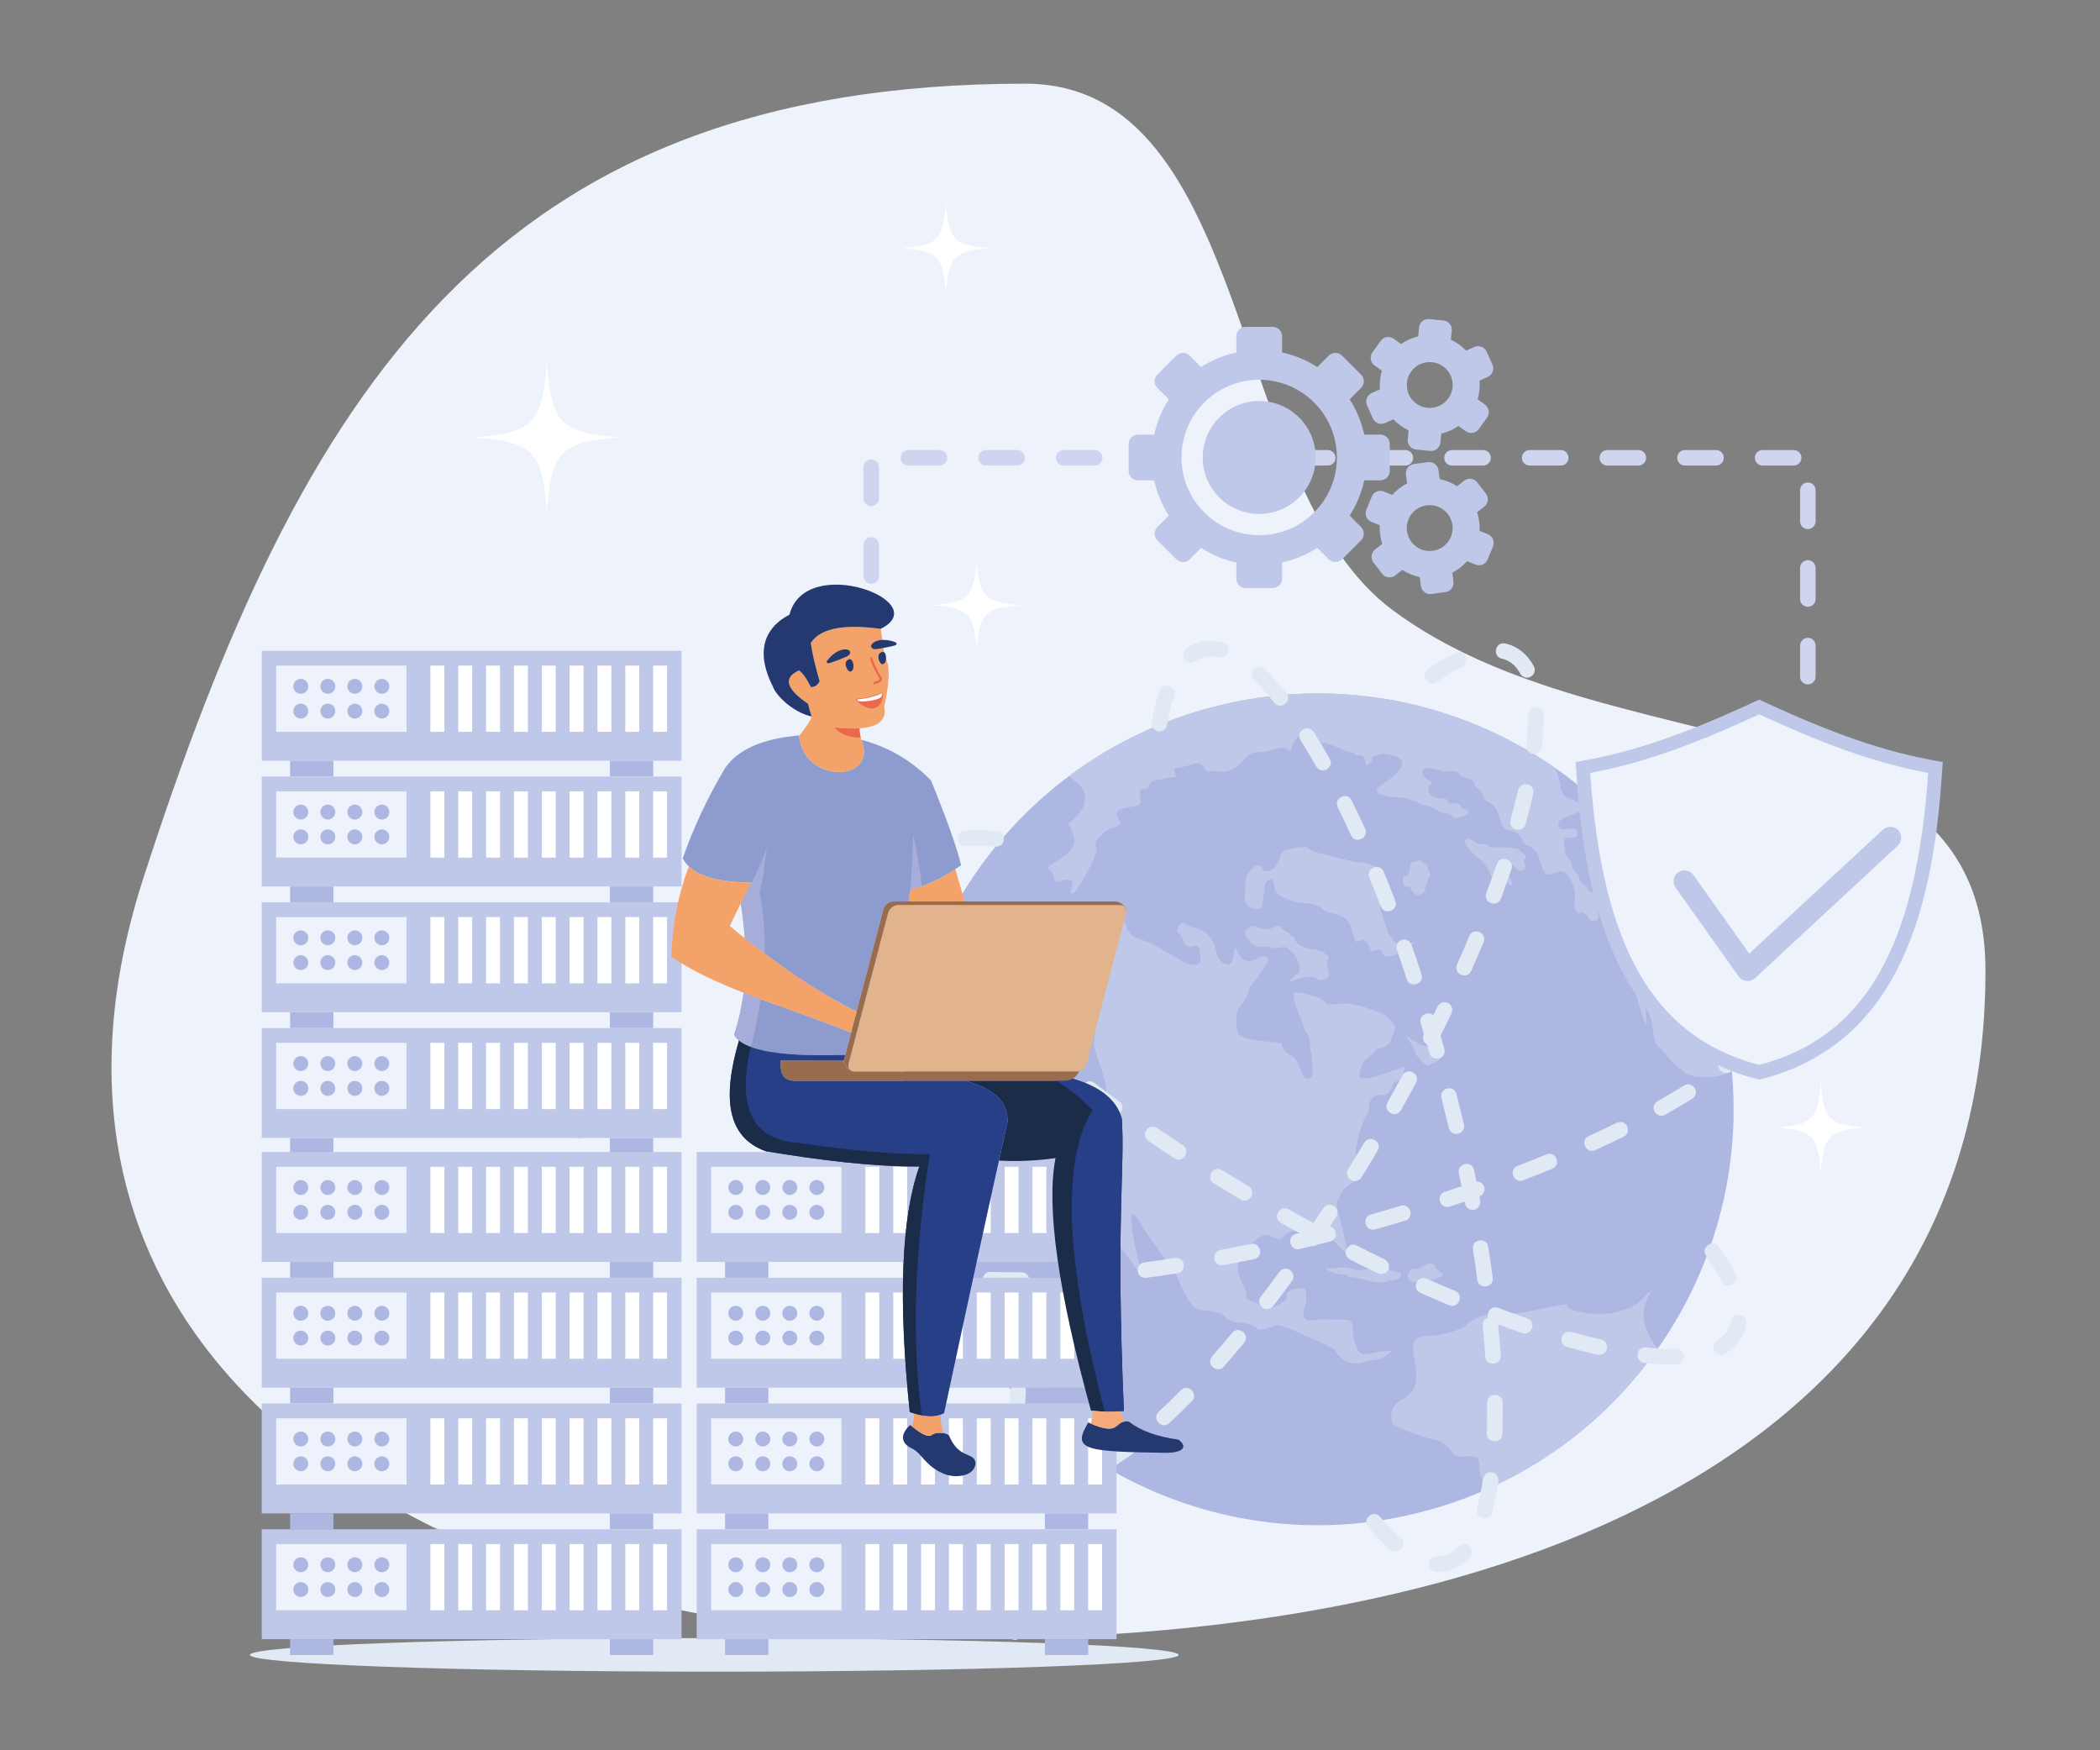 <svg xmlns:inkscape="http://www.inkscape.org/namespaces/inkscape" xmlns:sodipodi="http://sodipodi.sourceforge.net/DTD/sodipodi-0.dtd" xmlns="http://www.w3.org/2000/svg" xmlns:svg="http://www.w3.org/2000/svg" id="svg1" width="4000" height="3333.333" viewBox="0 0 4000 3333.333"><rect x="0" y="0" width="4000" height="3333.333" fill="#808080" stroke="none"/><defs id="defs1"></defs><g id="g1"><g id="group-R5"><path id="path3" d="m 14681.5,23864.5 c 3269.2,0 2896,-5773.2 5256,-7533.1 C 23061.2,14002.2 28435,15155.5 28435,11158.1 28435,4140.6 21464.7,1598 13868.9,1598 6273,1598 -208.277,5490.2 2053.41,12489.2 4315.14,19488.3 7085.8,23864.5 14681.5,23864.5" style="fill:#edf2fb;fill-opacity:1;fill-rule:evenodd;stroke:none" transform="matrix(0.133,0,0,-0.133,0,3333.333)"></path><path id="path4" d="m 10228.9,1606.4 c 3673.1,0 6650.6,-107.7 6650.6,-240.6 0,-132.8 -2977.5,-240.3 -6650.6,-240.3 -3672.98,0 -6650.53,107.5 -6650.53,240.3 0,132.9 2977.55,240.6 6650.53,240.6" style="fill:#e0e9f4;fill-opacity:1;fill-rule:evenodd;stroke:none" transform="matrix(0.133,0,0,-0.133,0,3333.333)"></path><path id="path5" d="m 26075.8,9568 c -38.9,-535.4 -117.9,-609.2 -628.3,-650.5 510.4,-41.2 589.4,-115 628.3,-650.4 39.1,535.4 118.1,609.2 628.5,650.4 -510.4,41.3 -589.4,115.1 -628.5,650.5" style="fill:#ffffff;fill-opacity:1;fill-rule:evenodd;stroke:none" transform="matrix(0.133,0,0,-0.133,0,3333.333)"></path><path id="path6" d="m 13987.4,17047.6 c -39,-535.3 -117.9,-609.1 -628.4,-650.4 510.5,-41.3 589.4,-115.1 628.4,-650.4 39.1,535.3 118,609.1 628.4,650.4 -510.4,41.3 -589.3,115.1 -628.4,650.4" style="fill:#ffffff;fill-opacity:1;fill-rule:evenodd;stroke:none" transform="matrix(0.133,0,0,-0.133,0,3333.333)"></path><path id="path7" d="m 7832.08,19879.4 c -64.67,-889 -195.89,-1011.7 -1043.58,-1080.1 847.69,-68.5 978.91,-191.2 1043.58,-1080.2 64.81,889 195.9,1011.7 1043.55,1080.2 -847.65,68.4 -978.74,191.1 -1043.55,1080.1" style="fill:#ffffff;fill-opacity:1;fill-rule:evenodd;stroke:none" transform="matrix(0.133,0,0,-0.133,0,3333.333)"></path><path id="path8" d="m 13547.9,22160 c -39.1,-535.4 -118,-609.3 -628.4,-650.4 510.4,-41.3 589.3,-115.2 628.4,-650.4 39,535.2 117.9,609.1 628.3,650.4 -510.4,41.1 -589.3,115 -628.3,650.4" style="fill:#ffffff;fill-opacity:1;fill-rule:evenodd;stroke:none" transform="matrix(0.133,0,0,-0.133,0,3333.333)"></path><path id="path9" d="m 17331.7,14928.6 c 3176.3,851.1 6441,-1033.8 7292.1,-4210 851,-3176.3 -1033.9,-6441 -4210.1,-7292.1 -3176.2,-851 -6441,1033.9 -7292,4210.1 -851.1,3176.3 1033.8,6441 4210,7292" style="fill:#aeb7e2;fill-opacity:1;fill-rule:evenodd;stroke:none" transform="matrix(0.133,0,0,-0.133,0,3333.333)"></path><path id="path10" d="m 23741.4,5750.9 c -601.8,-856.2 -1430.9,-1558.1 -2428.9,-2005 -30,40 -65.8,47.1 -108.6,189.9 -50.9,169.4 56.3,304.7 -219.7,271.4 -275.3,-33.2 -116.3,197.2 -514.5,256.8 -61.2,9.1 -517,174.3 -526.9,211.4 -122.5,457.5 414.2,226.5 334.8,792 -40.2,286.3 -127.4,470.9 218.7,468.6 120.6,-0.8 432.7,73.5 508.7,160.5 82.9,94.6 456.2,225.6 572.4,164.2 91.7,-48.4 686.2,111.3 830.4,124.2 110.9,9.9 -88.7,-30.8 194.8,-101.9 190.3,-47.7 378.8,-52.6 563,-3.2 418.6,112.2 285.9,196.3 557.1,349.1 -121.1,-32.5 -216.9,-344.9 -175.1,-500.5 49.2,-183.7 122.8,-294.8 193.8,-377.5" style="fill:#c0c8ea;fill-opacity:1;fill-rule:evenodd;stroke:none" transform="matrix(0.133,0,0,-0.133,0,3333.333)"></path><path id="path11" d="m 17331.7,14928.6 c 1761.6,472 3550.4,102.1 4939.5,-862.6 30.4,-59.1 54.7,-128.4 67,-215.7 38.5,-274.2 144.9,-179.5 324.4,-316.9 151.8,-116.2 -526.9,-167.3 -306.8,-341.9 26.7,-21.1 274.3,63.8 230.1,-87.1 -23.9,-81.8 -224.5,39.7 -182.8,-145.5 29.9,-132.5 -18,-115.4 90.5,-221.8 29.7,-29.1 -9.5,-111.7 99.5,-197.1 51.2,-40 -44.6,-52.5 125.5,-170.9 38.4,-26.7 -44.1,-59 133.4,-103.8 93,-23.3 91.5,-202.4 44,-232.1 -43.3,-26.8 73.3,-173.4 -115,-154.2 -144.5,231.5 -151.1,27.6 -212.9,151.3 -60.6,121.6 50.2,190.6 -77,439.8 -142.4,279.6 -305.9,-64.6 -393,136.4 -78.6,181.2 -34.2,272.2 -244.6,361.9 -91.6,39 -10.8,163.7 -254.6,207.1 -143.9,25.6 -89.1,315.4 -272.5,395.6 -112.9,49.5 -46.2,127.3 -178.1,211.7 -69.6,44.4 44,93.2 -178.5,151.8 -112.2,29.5 -34.5,123.7 -285,77.7 -1.6,-0.4 -419.2,155.1 -289.1,-71 34.2,-59.3 186.4,-69.5 61.3,-132.4 -18.2,-255.1 261.3,-133.4 275.1,-213.4 16.5,-95.7 152.5,36.1 200.8,-102.4 0.9,-2.6 264.2,-58 -67.4,-146.8 -102.2,-27.5 -15.1,73.8 -202.5,76.1 -42.5,0.5 -142.1,105.1 -276.9,111.6 -5.8,0.2 -218.2,115.3 -330.7,110.5 -55.4,-2.4 -483.1,27.3 -294.4,161 90.6,64.4 439.1,276.2 279.5,403.6 -38.3,30.5 -211.3,70.6 -264.4,56.3 -206.7,-55.4 -81,-33.4 -144.2,-122.4 -142.3,-133 3.4,142.1 -199.9,100.5 -42.1,-8.6 -2.6,45.6 -93.4,48.6 -86.8,2.8 -303.9,150.1 -396.1,129.5 -77.9,-17.4 40.1,87.1 -186,21.6 -29.2,-8.5 -76.8,201.9 -216.2,5.4 -66.5,-93.5 -15.1,-179.3 -134.5,-101.7 -49.5,32.3 -254.9,-57 -368.6,-52.5 -261.6,10.4 -247.3,-347 -652.4,-272.5 -63.7,11.7 -92.4,-35.8 -127.7,32.4 -60.8,117.6 -115.3,78.6 -262.9,39.1 -190,-50.9 -198.3,19 -152.8,-150.5 -106.9,-28.7 -351.7,-38.3 -372.6,-106.3 -50.8,-164.7 -187.8,65.6 -131.2,-247.8 24.3,-134.8 -499.8,-26.3 -304,-277.8 65.3,-83.8 -199.8,-110.9 -230.7,-173 -50.1,-100.9 -136.1,-37.8 -103.8,-267.8 7.9,-56.2 -327.1,-728.4 -366.5,-581.3 -13,48.4 145.4,252.8 -188.2,149.2 -53,-16.4 -42.1,127 -113.3,164.6 -140.9,74.3 423.8,191.2 348.6,471.9 -82.8,308.6 -150.3,73.3 84,353.2 115.9,138.5 100.4,336.2 -60.1,440.7 -21.1,13.8 -53.7,43.9 -89.6,84 587.5,438.3 1266.5,774.8 2017.7,976.1" style="fill:#c0c8ea;fill-opacity:1;fill-rule:evenodd;stroke:none" transform="matrix(0.133,0,0,-0.133,0,3333.333)"></path><path id="path12" d="m 22753.3,13693.5 c 879.1,-754.1 1548.1,-1771.8 1870.5,-2974.9 57.1,-213 101.4,-426.4 134.3,-639.5 -72.5,-116.7 -147.4,-213.7 -55,-312.4 115.8,-123.7 -225.4,-129.5 -305.2,-126.9 -312.7,10.1 -260.9,100.2 -343.4,125.4 -56.3,17.2 -282.9,303.3 -287.1,303.7 -82,10.2 -97.2,316.1 -124.8,405.8 l 7.4,-27.5 c -19,70.8 -105.2,309.9 -75.7,63.8 53,-439.6 -193,490.5 -194.4,517.6 -14,281.4 -82.9,283.4 -164.3,484.7 -85.6,212 -267.2,177.4 -161.8,365.7 90.5,161.6 -123,699.3 -177,901.2 -29.6,110.2 163,113.4 218,97.6 160.5,118.9 -255.1,329.3 -276.9,410.6 -17.9,66.5 119,212.8 26.9,261.9 -74.6,39.7 -94.5,90.8 -91.5,143.2" style="fill:#c0c8ea;fill-opacity:1;fill-rule:evenodd;stroke:none" transform="matrix(0.133,0,0,-0.133,0,3333.333)"></path><path id="path13" d="m 21433.6,12618.4 c 12.7,-93.7 74.6,-27 94.4,-82.7 12.7,-36 43.9,35.8 79.9,-20.5 64.8,-101.9 56.9,-193.5 -23.3,-80.3 -20,28.1 -55.8,5.4 -79.9,33.4 -47.3,54.7 -123.4,-77.7 -155.8,63.7 -15.6,67.8 -101.9,191.5 -158.5,229.6 -29.2,19.7 -307.9,255.5 -172.5,288.1 66.8,16 95.6,-58.7 149.6,-70.4 8.9,-22.5 85.7,25.4 166,-38.2 33.6,-26.4 243.4,2.5 333,-24 71,-20.9 25,31.7 117.3,-50.9 71.1,-63.7 93.9,-31.7 45.8,-124.9 -14.5,-28.1 76.5,-140.8 -68.6,-145.6 -50.9,-1.6 -117.4,187.7 -236.9,94.6 3.2,-59.2 -116.8,122.1 -90.5,-71.9" style="fill:#c0c8ea;fill-opacity:1;fill-rule:evenodd;stroke:none" transform="matrix(0.133,0,0,-0.133,0,3333.333)"></path><path id="path14" d="m 20197.4,12641 c 9.7,49.8 -22,80.1 80.8,87.6 14.2,1.1 -2.1,-10.7 30.2,5.4 54.3,27.3 61.3,-34.5 79.6,-30.2 21.1,5.1 77.4,-35.5 60,-86.1 -3.7,-10.5 63.7,-70.5 25.9,-108.3 -45,-44.8 -20.4,-95.2 -56,-146.4 -23.9,-34.3 9.9,-55.5 -49.5,-91.4 -72.2,-43.5 -92.9,-28 -144.1,28.6 -36.2,39.8 11.1,60.9 -91.4,67.1 -50.9,3 -46.9,101.7 -35.3,113.4 -12.6,84.9 60.9,-39.8 99.8,160.3" style="fill:#c0c8ea;fill-opacity:1;fill-rule:evenodd;stroke:none" transform="matrix(0.133,0,0,-0.133,0,3333.333)"></path><path id="path15" d="m 19786.7,12312.5 c -26.5,-4.8 75.2,76.7 46.2,165.4 -4.4,13.7 -20,-5.8 -42,83.5 -18.6,75.4 -211.1,146 -280.9,151.3 -187.4,14.5 -231.3,37 -401.2,81.5 -74,19.4 -67.2,24.2 -157.8,39 -86.1,14.2 -169.3,41.2 -233.1,99.4 -9.7,8.9 -305,-12.3 -348.1,-71.7 -65.5,-90.5 -60.6,-280 -267.8,-274.5 -19.3,0.5 -32.8,182.3 -189.8,19.3 -106.4,-110.6 -66.8,-257.6 -86.1,-390 -4.1,-28.5 24.2,-132.8 81.5,-150.1 37.1,-11.1 153.7,-39.4 165.2,7.9 19.6,80.8 27.6,314.4 50.6,348.6 13.5,19.8 76.9,67.4 108,37.4 l 0.2,6.6 c 14.8,-55.3 15.7,-94.3 27.6,-138.8 31.7,-118.3 317.7,-199.2 424,-196.9 58,1.3 200.8,-31.1 238.5,-68.7 120.2,-119.9 281.7,-44.6 396.8,-210.9 38.2,-55.1 83.5,-288.9 115.1,-277.4 114.1,41.8 58.8,40.3 139.7,-0.1 9.5,-4.7 57.3,-112.2 62.3,-125.3 12.5,-33.5 130.8,76.3 167.7,-38.2 37.8,-116.7 323.3,44.2 370.7,89.3 108.9,103.7 162.7,76.1 21.8,56.3 -104.9,-14.8 -18.1,-44.2 -101.8,-25.4 -179.3,40.2 -123.3,74.3 -191.2,130.8 -19.7,16.4 -113.2,304.5 -125.2,348.9 -14.6,55 -36,287.7 9.1,302.8" style="fill:#c0c8ea;fill-opacity:1;fill-rule:evenodd;stroke:none" transform="matrix(0.133,0,0,-0.133,0,3333.333)"></path><path id="path16" d="m 18171.5,11759 c 23.8,7.1 161.5,68 174.2,27.9 19.5,-61.4 104.7,-53.2 115.3,-92.5 12.8,-47.8 50.8,7.9 90.7,-99.2 28.5,-76.2 177.9,-117.4 249.9,-126.9 88.1,-11.7 8.8,21.3 97.2,-28.4 38,-21.5 46.7,20.9 74.8,-37.7 14.1,-29.6 91.8,11.2 35,-102.6 -33.3,-66.9 86.6,-220.9 -34.6,-257.7 -99.4,-30.3 -62.3,-1.5 -163.6,29.9 -65.2,20.1 -252.4,-31.6 -320.2,-60.6 -92.9,-39.8 67.8,91.7 76.8,97.4 91.4,57.1 28.7,130.4 5.2,230.8 -6.1,26.3 -132.3,157.7 -152.1,159.9 -122.7,13.1 -88.2,-42.3 -255.6,4.4 -56.8,15.9 -210.1,-48.4 -280.9,108.7 -4.2,9.4 -128.6,86.3 12.3,171.6 91,55.2 133.7,-33.8 221.5,-21.5 8.7,1.3 32.9,-9.8 54.1,-3.5" style="fill:#c0c8ea;fill-opacity:1;fill-rule:evenodd;stroke:none" transform="matrix(0.133,0,0,-0.133,0,3333.333)"></path><path id="path17" d="m 19878.4,6895.6 c -13.9,11.1 -75.8,-24.2 -120.1,-16.5 -11.5,2 -153.8,16 -157.6,15.5 -127.6,-18.8 -119.5,-40.5 -258.6,4.1 -80.7,25.7 -166.9,17.6 -247.9,0.5 -34.7,-7.4 -166,26.5 -79.5,-27.2 37.7,-23.5 176,-63.4 219,-60.7 141.3,8.8 4,-38.3 130.7,-37.2 51.2,0.5 135.4,-28.3 190.3,-38.2 27.4,-4.9 49.9,-18 97.4,-24.7 133,-19.3 110.6,-25.3 246.4,15.5 0.3,0.1 58.8,3.9 71.8,6.8 49.9,10.6 77.8,16.5 95.4,70.1 19.7,59.4 -103.4,25.6 -187.3,92" style="fill:#c0c8ea;fill-opacity:1;fill-rule:evenodd;stroke:none" transform="matrix(0.133,0,0,-0.133,0,3333.333)"></path><path id="path18" d="m 20209.8,6876.9 c 0.5,6.2 43.3,28.8 55.4,19.6 22.4,-17 35.3,-3.1 67.6,4.6 9.9,2.3 115.4,77.8 126,73.8 33.3,-13.3 86.3,-1.2 97.5,-44.3 13.9,-54 28.1,-46.5 67.6,-77.8 18.4,-14.7 45.9,-24.1 34.1,-57.2 -7.4,-21.1 -77.3,-34.9 -94.9,-38.9 -42.9,-9.8 -61.9,-18.9 -101.1,-39.1 -23.8,-12.2 -122.4,-33.9 -145.5,-19.5 -22.8,14.4 -128.4,-0.7 -143.5,49.2 -6.8,22.4 -5.1,12.2 -7.8,37 -2.8,25.4 6.4,59.9 23.7,76.9 1.1,1 20.9,14.8 20.9,15.7" style="fill:#c0c8ea;fill-opacity:1;fill-rule:evenodd;stroke:none" transform="matrix(0.133,0,0,-0.133,0,3333.333)"></path><path id="path19" d="m 15659.7,8635.4 c 13.3,-34.8 27.2,-252.1 119.5,-489.7 76.6,-197.9 -13.2,-694.6 254,-940.2 97.7,-89.8 340.8,-466.8 323.7,-402.9 -25.6,96 -358.8,1368.1 30.8,654.6 11.5,-21.1 454.3,-644.4 459.4,-648.8 0,-2.5 181.3,-487.4 332.2,-501.5 547.5,-51.1 228.8,-145.5 584.9,-183.8 415,-44.7 71.1,-179.6 536.1,-33.4 48.7,15.3 806.2,-331.5 816,-352.7 70.9,-155.3 242.4,-233 399.5,-184.8 241.7,74 223.5,-11.5 434.8,184 -133.9,-35.8 -109.2,-15 -203.3,-31.6 -241.5,-42.4 -283.8,-86.4 -354,175.8 -66.4,247.8 86.6,299.1 -280.4,286.1 -103,-3.6 -176.9,17.7 -299.8,-7.3 -48.6,-10 -121.1,-5.9 -135.2,46.9 -38.5,143.8 44.7,165.3 30.1,247.3 -12.7,71.6 26.9,181.1 -75.6,163 -45.2,-8 -114.4,1.1 -168.6,-43.2 -95.3,-78 58.2,-78.2 -164.9,-199.6 -99.4,-54.1 -185.3,-78 -267.9,11.7 -42.2,45.9 -176.8,36.7 -188.1,100.4 55.8,89.5 -143.4,243.2 -111,492.1 16.4,125.8 303.3,425.2 408.5,401 217.6,-50.1 110.3,-122.8 319.6,37.3 32.6,24.8 319,106.8 396.9,69.9 213.9,-101.1 261.6,-245.8 405.4,-349.4 106.6,-76.6 -160.3,667 -111.3,732.6 70,93.7 12.7,132.7 222,259.2 117.2,70.8 46.3,122 65.5,247.8 12.5,81.7 -46.9,196 -15.3,265.9 18,40 36.2,227.8 114.1,389.7 59.9,124.5 52.2,3.4 73.2,227.4 4.1,42.7 66.3,137.2 151.5,126.1 126.6,-16.7 165.6,70.3 189.8,163.4 16.4,63.2 119.2,-51.7 167.1,239.7 0.3,2.1 -300.5,-106.3 -360.8,-122.5 -20.5,-5.4 -166.6,-46.9 -188.3,-44 -173,0.5 -80.5,55 -93.7,97.4 -8.2,26.7 30.7,44.3 37,117.8 4.1,48.3 130.2,92.2 187.1,193.8 -16.9,3.5 206.8,35.2 222.2,142.9 11.7,81.4 107.4,168.7 26.2,240.7 -52.2,46.5 -47.3,71.9 -139.2,121.8 -97.3,52.7 -417.5,163.2 -534.7,154.4 -26.5,-2 -254.1,-12.7 -267.5,-2.5 -36.7,28 -52.2,61.8 -121.4,89.1 -49.2,19.4 -353.9,111.5 -358.1,57.6 -12.2,-153.8 92.3,-288.6 136.4,-452.9 38.3,-143.3 55.8,-87.4 88.8,-199.5 8.1,-27.5 3.6,-121.7 25.4,-202.8 9,-33.6 33,-293.2 14.3,-317.7 -117.6,-153.5 -166.1,116.1 -219,199.6 -96.7,153.1 -168.2,66 -223.1,261.2 -3.3,11.7 -471.3,42.5 -539.1,81.4 -88.1,50.7 -68.3,20.6 -102.6,148.5 -12.3,45.8 -1.8,241.5 28.4,275.5 31.6,35.6 125.7,146.8 121.1,190.2 14.6,14.7 44.9,103.4 43.5,112.1 14,8.8 225.8,302.2 244.3,336 31.3,57.2 0.4,150.7 -124.3,77.9 -313.8,-183.5 -316.8,285 -346.6,97.1 -14.7,-92.4 -11,-247 -158.6,-167.5 -164.6,88.7 -31.6,452.2 -471.2,516.9 -14.8,2.1 -158.4,148.1 -185,-57.2 -6,-46.7 52.1,-8.4 91.1,-153.8 47.3,-176.4 218.5,53.6 230.1,-139.7 5.2,-85.2 73.7,-234.8 -155.8,-183.4 -107.5,24 -475.5,299.4 -728.8,367.7 -282.5,76.3 -126.1,543.9 -433.3,493.4 -45.8,-7.6 -82.8,7 -194.3,-14.6 -164.6,-31.9 -58.3,-45.3 -144.4,-128.2 -155.6,-70.3 8.8,-131 -160.9,-184.4 -84.2,-26.4 12.3,-30.1 -149.2,-52.8 -313.8,-44 -49.1,-93.9 -185.5,-295.1 -13.5,-19.7 43.9,-245.2 -109.5,-215 -111,21.8 62.9,42.3 -157.2,14.2 -92.9,-12 178.3,-95.2 310.1,-51.6 47.4,15.5 362.7,-35.6 371.7,-69 16.1,-59.9 276.3,-41.9 193.7,-307.8 -21.4,-68.9 90.1,-360.9 31.2,-671.5 -24.8,-130.6 287.9,-720.5 126.7,-797.4 -6.3,-24 -91.6,-167.1 -108.8,-182.8 19.8,-104.9 68.6,-453.4 -27.6,-526.5" style="fill:#c0c8ea;fill-opacity:1;fill-rule:evenodd;stroke:none" transform="matrix(0.133,0,0,-0.133,0,3333.333)"></path><path id="path20" d="m 20228.7,10086.2 c 4.6,-31.9 27.5,-44 42.2,-99.3 13.9,-51.8 49.5,-57.1 87.1,-116.7 18.2,-28.7 59.8,-35.6 66.6,-60.8 7.7,-28 334.8,122.1 206.1,189.9 -20.8,11 -110.1,64.3 -124.6,62.8 -18.9,28.8 -74.4,4 -135.5,33.7 -41,19.8 -47.7,14 -77.5,40.3 -17.3,15 -43.9,5.3 -90.5,50.4 -134.1,129.3 23.4,-82.1 26.1,-100.3" style="fill:#c0c8ea;fill-opacity:1;fill-rule:evenodd;stroke:none" transform="matrix(0.133,0,0,-0.133,0,3333.333)"></path><path id="path21" d="m 25300.7,10687.3 c -31.8,-155.6 188.9,-185.9 215.9,-54.1 45.6,178.5 21.3,367.7 -87.6,516.3 -75,113.6 -267.4,1.6 -180.9,-129.4 69.7,-103 84.9,-206.8 52.6,-332.8 z m -649.3,-793 c -119.5,-105.8 39.6,-261.9 139.7,-173.2 120.8,96.7 233.1,195.8 341.4,306.3 93.3,82.7 -34.1,266.2 -160.4,154.2 -102.5,-104 -206.8,-195.8 -320.7,-287.3 z m -912.8,-600.6 c -138.4,-91.3 2.7,-264 109.3,-193.7 130.2,73.1 260.9,150.1 386.8,230.3 127.1,83.9 -1,265.9 -118.7,188.1 -123.4,-78.3 -250.1,-152.7 -377.4,-224.7 z m -984,-497.4 c -132.7,-60.5 -41.5,-263.3 92.6,-202.3 136.1,61.5 270.8,126.4 405,192.1 125.4,57.2 43,263.9 -98.6,199.5 -131.9,-65.1 -265,-128.8 -399,-189.3 z m -1019.5,-427.8 c -147.4,-67.1 -38.8,-261.5 80.7,-207.2 138.7,53.5 277,108.7 414.6,165.3 143.2,65 40.7,262.7 -84.1,205.9 -136.2,-56.4 -273.6,-111 -411.2,-164 z m -1041.9,-372 c -126.1,-33.8 -87.3,-253.2 69.9,-211.1 141.4,46.2 282.9,94.3 423,144.1 137.5,62.6 68.5,248 -73.7,209.8 -138.6,-49.4 -279.3,-97 -419.2,-142.8 z m -1058.4,-323.6 c -138.5,-37 -85.1,-253.1 60,-214.1 143.2,40.3 287,81.3 429,124.9 133.4,35.8 85.8,253.2 -64.2,213.1 -140.5,-43.3 -283.2,-84 -424.8,-123.9 z m -1072.5,-278.3 c -148.8,-39.9 -82.5,-252.5 51.9,-216.5 l 433.6,106.7 c 144.7,38.9 83.2,252.7 -55.2,215.6 l -430.3,-105.8 z M 17480,7163.7 c -141.9,-38.1 -109.5,-233.1 41.3,-218.5 l 438.5,87.2 c 156.2,41.9 81.2,251.6 -45.7,217.5 l -434.1,-86.2 z m -1091.9,-177.9 c -135.6,-13.2 -126.4,-235.6 29.8,-220.4 147.9,19.8 295.1,42.6 442.8,64.8 129.2,12.6 127.9,235.6 -35,219.8 -145.4,-23.2 -291.6,-44.6 -437.6,-64.2 z m -1098.8,-113.1 c -153.9,-14.9 -122.9,-235.2 15,-221.9 149.6,10.2 297.7,23.8 446.9,36.8 145.4,14.1 124.6,235.6 -21.9,221.5 -146.2,-15.1 -293.5,-26.4 -440,-36.4 z M 14188.9,6850 c -138.7,8.3 -161,-213.1 -7.1,-222.3 150.8,-4.1 298.9,-5.6 449.7,-4.7 126.6,-7.7 163.6,212.4 -2.7,222.3 -147.4,-0.9 -292.5,0.7 -439.9,4.7 z m -1075.3,140.4 c -159.6,32.6 -185.1,-188.9 -57.3,-215 149,-40.7 296.7,-67.5 449.1,-90.6 153.6,-9.2 170.8,191.6 30.7,220.3 -142.2,20.6 -283.8,47.5 -422.5,85.3 z m -684.6,572.5 c 8.4,142.5 -213.2,160.4 -222.2,10.2 -8.3,-185.5 72.3,-354.2 209.5,-481.3 26.9,-25.9 76.8,-39.4 119.7,-19.9 71.8,32.8 91.2,125.2 30.4,183.9 -88.1,80.9 -142.7,189.7 -137.4,307.1 z m 565.7,816.4 c 114.2,101.4 -38.8,262.9 -143.8,169.6 -107.3,-91.2 -241,-211.1 -329.1,-319.9 -99.6,-135.6 94.3,-246.2 168.5,-145.4 l 33,37.1 c 85.4,94.1 175.8,175 271.4,258.6 z m 11376.1,3270.4 c -135.6,27.7 -189.6,-188.2 -38.1,-219.1 144.3,-27.3 276.5,-55.4 416.3,-100.9 118.3,-51.8 212,149.2 84.8,204.9 l -15.7,6.5 c -143.6,46.8 -298.1,84.3 -447.3,108.6 v 0" style="fill:#e0e9f4;fill-opacity:1;fill-rule:evenodd;stroke:none" transform="matrix(0.133,0,0,-0.133,0,3333.333)"></path><path id="path22" d="m 17456.6,15649.5 c 155.5,-31.8 185.9,188.7 54.1,215.7 -178.5,45.7 -367.6,21.4 -516.2,-87.5 -113.7,-75 -1.6,-267.3 129.4,-180.8 102.9,69.6 206.7,84.7 332.7,52.6 z m 792.9,-649.5 c 105.9,-119.4 262,39.7 173.3,139.8 -96.7,120.7 -195.7,233.1 -306.3,341.4 -82.6,93.4 -266.1,-34.2 -154.1,-160.3 103.9,-102.5 195.8,-206.9 287.1,-320.9 z m 600.8,-912.7 c 91.2,-138.4 264,2.7 193.6,109.3 -73,130.3 -150.1,260.8 -230.4,386.9 -83.9,126.9 -265.7,-1.1 -188,-118.8 78.4,-123.3 152.8,-250.2 224.8,-377.4 z m 497.3,-984 c 60.5,-132.7 263.3,-41.5 202.4,92.6 -61.6,136.2 -126.6,270.8 -192.3,405 -57,125.5 -263.8,42.9 -199.5,-98.6 65.1,-131.9 128.9,-265 189.4,-399 z m 427.7,-1019.4 c 67.1,-147.5 261.7,-38.9 207.3,80.6 -53.4,138.8 -108.6,277 -165.2,414.6 -65,143.1 -262.8,40.6 -206,-84.1 56.4,-136.3 110.9,-273.7 163.9,-411.1 z m 372.2,-1042 c 33.7,-126.1 253.2,-87.2 211,69.9 -46.2,141.4 -94.3,282.8 -144.1,423.1 -62.5,137.4 -247.9,68.5 -209.9,-73.8 49.6,-138.6 97.1,-279.3 143,-419.2 z M 20471,9983.6 c 37.1,-138.5 253.1,-85.2 214.2,59.9 -40.3,143.2 -81.4,286.9 -125,429 -35.7,133.5 -253.3,85.8 -213.1,-64.1 43.3,-140.6 84,-283.3 123.9,-424.8 z M 20749.4,8911 c 39.9,-148.9 252.4,-82.6 216.4,51.8 l -106.8,433.6 c -38.8,144.8 -252.6,83.4 -215.5,-55 l 105.9,-430.4 z m 230.8,-1082.3 c 38,-141.9 233.1,-109.4 218.5,41.2 l -87.1,438.5 c -41.9,156.4 -251.6,81.4 -217.7,-45.6 l 86.3,-434.1 z M 21158,6736.8 c 13.2,-135.5 235.7,-126.5 220.6,29.8 -19.9,148 -42.8,295.1 -65,442.7 -12.4,129.4 -235.4,128 -219.7,-34.9 23.2,-145.3 44.6,-291.6 64.1,-437.6 z m 113.2,-1098.7 c 14.9,-154 235.3,-122.9 222,15 -10.3,149.6 -23.9,297.6 -36.9,446.9 -14,145.3 -235.6,124.5 -221.4,-22.1 14.9,-146 26.4,-293.5 36.3,-439.8 z m 22.7,-1100.4 c -8.4,-138.7 213.2,-161 222.3,-7.2 4.2,150.8 5.5,298.9 4.8,449.8 7.6,126.6 -212.4,163.6 -222.4,-2.8 1,-147.5 -0.6,-292.5 -4.7,-439.8 z m -140.3,-1075.4 c -32.7,-159.5 188.9,-185.2 215,-57.2 40.6,148.9 67.4,296.6 90.5,448.9 9.3,153.6 -191.7,170.8 -220.4,30.8 -20.4,-142.2 -47.3,-283.7 -85.1,-422.5 z m -572.5,-684.6 c -142.6,8.5 -160.5,-213.2 -10.3,-222.3 185.5,-8.1 354.2,72.3 481.3,209.6 26,26.9 39.4,76.7 19.9,119.6 -32.7,71.9 -125.1,91.3 -184,30.6 -80.8,-88.1 -189.5,-142.7 -306.9,-137.5 z m -816.6,565.6 c -101.2,114.3 -262.8,-38.7 -169.5,-143.8 91.1,-107.3 211.1,-241 320,-328.9 135.5,-99.7 246.2,94.1 145.4,168.3 l -37.1,33 c -94.1,85.5 -175.2,175.9 -258.8,271.4 z m -3270.3,11376.1 c -27.6,-135.4 188.1,-189.5 219.1,-37.9 27.4,144.1 55.3,276.3 100.9,416.3 51.8,118.1 -149.2,212 -205,84.7 l -6.5,-15.8 c -46.7,-143.6 -84.2,-298 -108.5,-447.3 v 0" style="fill:#e0e9f4;fill-opacity:1;fill-rule:evenodd;stroke:none" transform="matrix(0.133,0,0,-0.133,0,3333.333)"></path><path id="path23" d="m 24593.3,5870.8 c -132.5,-87.5 1.9,-264.9 114.3,-190.8 158.5,93.9 275,244.9 303.1,426.9 27.4,133.5 -187.9,190.2 -219.3,36.5 -23.6,-122.2 -86.2,-206.2 -198.1,-272.6 z m -1019.9,-101.4 c -159.3,9.5 -157.2,-213.4 -23.7,-221.4 153.8,-17 303.2,-26.4 458,-24.9 124.4,-7.5 164,212.4 -4.4,222.4 -146,-1 -284.8,7.9 -429.9,23.9 z m -1070.2,220.5 c -162.4,33.4 -184.7,-188.5 -59.6,-214.1 143.6,-40.4 290.5,-78.4 436.4,-110.7 149,-30.5 187.1,188.7 49,217 -142.7,31.7 -285,68.8 -425.8,107.8 z m -1047.5,344.2 c -136.7,51.1 -215.5,-156.9 -77.5,-208.5 139.7,-52.8 280.9,-102.1 422.1,-150.6 129.1,-48.3 217,156.4 71.4,210.8 -139.3,47.3 -278.4,96.4 -416,148.3 z m -1023.4,418.5 c -151.6,56.8 -212.4,-157.6 -89.4,-203.7 135.9,-60.4 272.6,-119 410,-176.4 147.1,-55.1 214.5,157.2 86.1,205.3 -136.2,56.4 -271.9,114.9 -406.7,174.8 z m -999.8,473.6 c -113.1,65.3 -240.7,-117.4 -99.8,-198.8 132.6,-67.2 266.6,-133.3 400.9,-197.2 141.6,-53 223.9,126.9 96.4,200.6 -133.1,63.1 -266.1,128.7 -397.5,195.4 z m -977.1,519.5 c -124.2,71.8 -239.2,-118.7 -109.1,-193.9 129.8,-72.7 260.5,-145.3 391.8,-215 119.6,-69 239.6,118.6 105.2,196.2 -130.1,68.7 -259.6,140.8 -387.9,212.7 z m -955.2,561.6 c -133.6,77 -237,-120.1 -116.5,-189.7 l 382.1,-231 c 129.8,-75 237.5,119.6 113.6,191.2 l -379.2,229.5 z m -928.5,602.1 c -127.3,73.5 -242.3,-87.4 -125.5,-183.8 l 371.7,-248.4 c 140.2,-80.8 235.4,120.5 121.6,186.2 l -367.8,246 z m -898,646.3 c -105.2,86.6 -256,-77.1 -134.8,-177 118.7,-90.5 238.8,-178.5 358.9,-267.2 100.3,-82.5 257,76.1 130.8,180.1 -119.3,86.5 -237.8,174.7 -354.9,264.1 z m -857,697 c -119.3,98.3 -253.1,-79.5 -146.3,-167.6 113.1,-98.6 227.3,-193.7 342.1,-289.9 112.7,-92.9 254.6,78.4 141,172.1 -113.8,92.6 -226.2,188.9 -336.8,285.4 z m -794.1,762 c -92.2,103.9 -264.5,-36.9 -162.3,-152.2 103.8,-109.5 207.5,-215.2 314.7,-321.3 84.2,-95 265.9,34.5 155.4,159.2 -105,103.5 -206.4,207.2 -307.8,314.3 z m -661.1,859.6 c -89.9,135.9 -264.4,-2.6 -192.6,-111.5 76.7,-134.1 162.2,-257.5 253.6,-381.6 102,-115.2 256.1,14.8 177.5,134.1 -86.1,115.1 -167.2,234.2 -238.5,359 z m -79.4,888.9 c 107,94.8 -37.2,264.2 -149.8,164.4 -137,-125.3 -199.3,-301.6 -192.2,-488.5 0.7,-37.4 26.5,-82.2 70.6,-98.7 73.9,-27.6 153,24 151.7,108.5 -5.2,119.4 33.1,235 119.7,314.3 z m 977.5,177.3 c 152.3,-9.1 158.4,213.3 18.2,221.7 -140.3,11.4 -319.8,21 -459,6.2 -166.3,-25.2 -107.4,-240.6 16.3,-221.7 l 49.5,2.8 c 127,6.2 248.3,-0.5 375,-9 z M 24616.1,7208.9 c -76.1,115.4 -267,1.1 -181.8,-128 82.6,-121.3 156.3,-234.6 223.1,-365.7 46.9,-120.2 255.4,-44.6 204.8,85.1 l -6.5,15.6 c -68.5,134.5 -151.1,270.3 -239.6,393 v 0" style="fill:#e0e9f4;fill-opacity:1;fill-rule:evenodd;stroke:none" transform="matrix(0.133,0,0,-0.133,0,3333.333)"></path><path id="path24" d="m 15160.1,4006.7 c 158.4,-9.7 130.7,-230.5 -3.6,-222.5 -184.3,2 -360.6,74.5 -476.1,218.1 -90.3,101.9 67.7,258.7 171.8,141.4 81.5,-94 177.8,-135.6 307.9,-137 z m 933.9,422 c 133.2,87.9 242.8,-106.2 131.2,-179.8 -124.7,-91.7 -249.5,-174.5 -384.2,-250.6 -103.9,-68.8 -248.3,101.9 -107.4,194.9 126.9,72.1 242.7,149.1 360.4,235.5 z m 816.5,726.1 c 124,110.2 254.3,-70.8 158.8,-155.6 -104.2,-106.9 -212.6,-213.1 -322.7,-314 -113.8,-101.1 -256.4,69.8 -150.9,163.3 107.7,98.9 212.4,202.1 314.8,306.3 z m 735.1,821.8 c 92.7,112.5 265.1,-28.1 171.4,-141.8 -94.6,-115.6 -192.3,-228.8 -290.4,-341.4 -87.6,-106.4 -266,26.9 -167.2,146.9 97,110.5 193,222.6 286.2,336.3 z m 676.9,874 c 103.1,125.1 262.8,-30.1 179.4,-131.5 -87.6,-120.3 -176.7,-239.4 -267,-357.8 -99.8,-121.4 -264.2,28.8 -177.1,134.6 89.8,116.9 178,235.6 264.7,354.7 z m 629.1,910.2 c 65.3,113.1 267.3,18.7 185.8,-122.2 -81,-124.6 -164.2,-248.8 -248.6,-371.3 -96,-116.6 -257.3,-1.9 -183.6,125.6 83.7,121.1 166,244.5 246.4,367.9 z m 586.5,938.6 c 71.7,124.2 266.5,16.7 191.4,-113.5 -76,-127.8 -152.8,-256 -231.8,-382.1 -69,-119.6 -266.7,-17.2 -189.2,117.2 78.3,124.7 154.4,251.8 229.6,378.4 z m 546.5,963.8 c 77.1,133.6 265.2,14.5 195.7,-105.9 l -215.4,-391.2 c -74.9,-129.9 -265.6,-15.2 -193.9,108.9 l 213.6,388.2 z m 503.1,985.8 c 73.4,127.1 253.5,45.3 200.3,-96.5 l -197.6,-400.9 c -80.9,-140.2 -264,-13.4 -198.4,100.3 l 195.7,397.1 z m 454.4,1008.6 c 47.8,127.5 260.3,61.2 205.2,-85.9 -57.4,-137.8 -117.5,-273.9 -177.3,-410.8 -45.4,-121.7 -260.5,-62.6 -203.1,90.6 60,134.5 118.6,270.2 175.2,406.1 z m 393.7,1032.1 c 54.3,144.8 259,57.6 210.5,-72 -48.7,-141.8 -100.1,-281.4 -151.3,-422.1 -51.1,-136.8 -259.7,-59.4 -208.1,78.5 52.2,137.2 101.4,276.7 148.9,415.6 z m 306.7,1057 c 27.9,136.1 247.6,100.4 216.6,-50.7 -35,-146.7 -71.9,-290.1 -111.9,-435.6 -25.4,-124.3 -247.4,-103 -214.1,60.2 39.2,142.1 75.2,282.7 109.4,426.1 z m 142.8,1075 c 9.7,162.6 230.3,129.9 222.5,-0.3 0.7,-154.4 -11.7,-304.1 -28.8,-457.2 -30.8,-150.8 -229.3,-115.4 -220.8,27.3 17,142.7 27.7,286.4 27.1,430.2 z m -375.9,809.5 c -139.8,28.6 -99.7,247.4 47.7,217.3 181.2,-40.1 323.4,-161.6 410.7,-327.1 18,-32.6 18.2,-84.2 -11.8,-120.7 -50.2,-60.8 -144.6,-55.7 -185.6,18.3 -55.2,105.9 -146.1,186.9 -261,212.2 z m -935,-335.1 c -127.4,-84.1 -243.8,105.5 -126.6,182.8 115.7,80 266.3,178.1 394.3,234.9 156.6,61.2 213.4,-154.6 96.7,-200.2 l -44.3,-22.3 c -113,-58.2 -214.6,-124.6 -320.1,-195.2 z m -6103.2,-10142 c 8.3,138 230.7,134.4 221.4,-20 -11,-146.3 -18.1,-281.4 -10.3,-428.2 19.4,-127.7 -199,-166.2 -220,-28.8 l -2.2,16.8 c -7.9,150.8 -4.2,309.7 11.1,460.2 v 0" style="fill:#e0e9f4;fill-opacity:1;fill-rule:evenodd;stroke:none" transform="matrix(0.133,0,0,-0.133,0,3333.333)"></path><path id="path25" d="m 8610.23,9739.3 c 9.13,-5.2 12.22,-17.1 6.91,-26.3 -5.39,-9.1 -17.25,-12.2 -26.33,-6.9 -10.74,6.3 -21.69,12.1 -32.78,17.6 -9.6,4.7 -13.56,16.3 -8.86,25.9 4.64,9.5 16.38,13.4 25.85,8.7 11.96,-6 23.65,-12.1 35.21,-19 z m 172.99,-163.6 c 5.91,-8.8 3.48,-20.8 -5.39,-26.7 -8.87,-5.9 -20.82,-3.4 -26.77,5.3 -6.74,10.4 -14.04,20.3 -21.65,30 -6.56,8.4 -5.08,20.6 3.3,27.2 8.26,6.6 20.48,5.1 27,-3.2 8.25,-10.5 16.25,-21.5 23.51,-32.6 z m 83.54,-223 c 1.35,-10.5 -6.04,-20.2 -16.6,-21.7 -10.48,-1.3 -20.21,6.1 -21.69,16.7 -1.61,12.3 -3.61,24.4 -6.18,36.6 -2.21,10.3 4.44,20.5 14.92,22.8 10.34,2.2 20.69,-4.5 22.77,-14.8 2.95,-13.1 4.96,-26.4 6.78,-39.6 z m -22.78,-236.9 c -3.34,-10.1 -14.29,-15.7 -24.38,-12.3 -10.13,3.3 -15.56,14.3 -12.21,24.4 3.95,11.7 7.39,23.6 10.47,35.7 2.57,10.2 13.04,16.5 23.39,13.9 10.39,-2.5 16.51,-13 13.95,-23.4 -3.35,-12.9 -7.04,-25.7 -11.22,-38.3 z m -124.69,-202.9 c -7.52,-7.5 -19.7,-7.8 -27.34,-0.3 -7.52,7.4 -7.78,19.6 -0.27,27.3 8.74,8.9 16.91,17.9 25.13,27.5 6.78,8.1 18.99,9 27.12,2.2 8.13,-6.9 9.13,-19.1 2.34,-27.3 -8.73,-10.1 -17.6,-19.9 -26.98,-29.4 z m -201.07,-127.8 c -10.09,-3.4 -21.08,1.9 -24.65,11.8 -3.43,10.2 1.87,21.1 11.83,24.7 11.34,3.5 23.56,8.8 34.51,13.5 9.6,4.3 21.08,0 25.38,-9.7 4.3,-9.7 0,-21.2 -9.74,-25.5 -11.6,-5 -25.38,-11 -37.33,-14.8 z M 8281.55,8759 c -10.6,1.1 -18.12,10.7 -17.04,21.3 1.27,10.6 10.87,18.1 21.48,17 12.16,-1.5 24.64,-2.3 36.94,-2.9 10.61,-0.4 18.86,-9.4 18.47,-20 -0.35,-10.6 -9.34,-19 -19.94,-18.6 -13.31,0.6 -26.74,1.6 -39.91,3.2 z m -224.23,80.2 c -8.87,5.8 -11.48,17.8 -5.83,26.8 5.83,8.8 17.78,11.4 26.73,5.7 10.48,-6.9 21.09,-12.5 31.82,-19 9.34,-4.9 12.91,-16.6 7.87,-26.1 -5.04,-9.3 -16.74,-12.8 -26.12,-7.7 -11.57,6 -23.52,13.2 -34.47,20.3 z m -166.08,170.5 c -5.57,9.1 -2.74,21.1 6.39,26.6 9.13,5.6 20.95,2.6 26.47,-6.3 6.43,-10.7 13.21,-21.1 20.47,-31.1 6.17,-8.6 4.3,-20.7 -4.43,-26.9 -8.65,-6.2 -20.69,-4.3 -26.86,4.3 -7.78,11 -15.04,22 -22.04,33.4 z m -74.33,226.2 c -0.95,10.8 6.79,20.1 17.39,21.1 10.61,1 20.08,-6.8 21.08,-17.4 0.96,-11.7 2.31,-25.4 4.57,-36.8 1.82,-10.5 -5.22,-20.5 -15.65,-22.3 -10.61,-1.7 -20.6,5.3 -22.34,15.7 -2.31,12.9 -3.91,26.8 -5.05,39.7 z m 32.43,236.1 c 3.69,10 14.91,14.9 24.86,11.1 10,-3.7 14.91,-14.9 11.08,-24.9 -4.3,-11.6 -8.34,-23.2 -11.82,-35 -2.95,-10.2 -13.65,-16.1 -23.9,-13.2 -10.22,3 -16.13,13.7 -13.17,23.9 4.08,13 8.13,25.4 12.95,38.1 z m 132.78,197.5 c 7.78,7.2 20.13,6.9 27.39,-0.9 7.26,-7.7 6.91,-19.9 -0.87,-27.2 -9.13,-8.5 -17.6,-17.2 -26.13,-26.2 -7.12,-7.9 -19.34,-8.5 -27.2,-1.4 -7.91,7.1 -8.52,19.4 -1.39,27.2 9.25,9.9 18.51,19.4 28.2,28.5 z m 206.16,119.4 c 10.08,3.1 20.95,-2.6 24.12,-12.7 3.09,-10.2 -2.57,-21.1 -12.69,-24.2 -11.82,-3.5 -23.65,-7.7 -35.08,-12.1 -9.86,-4 -21.08,0.9 -25.04,10.8 -3.95,9.8 1.01,21.1 10.87,25 12.3,4.8 25.13,9.4 37.82,13.2 z m 154.73,-15.5 c -10.69,0 -19.34,8.6 -19.34,19.2 0,10.7 8.65,19.3 19.34,19.3 13.43,-0.1 26.38,-0.6 39.82,-1.5 10.6,-0.7 18.6,-10 17.99,-20.5 -0.74,-10.6 -10,-18.6 -20.61,-18 -12.55,0.9 -24.64,1.3 -37.2,1.5 v 0" style="fill:#d5daf1;fill-opacity:1;fill-rule:evenodd;stroke:none" transform="matrix(0.133,0,0,-0.133,0,3333.333)"></path><path id="path26" d="M 3748.49,15743.3 H 9760.74 V 14169.5 H 3748.49 v 1573.8" style="fill:#c0c8ea;fill-opacity:1;fill-rule:evenodd;stroke:none" transform="matrix(0.133,0,0,-0.133,0,3333.333)"></path><path id="path27" d="m 8734.33,14169.5 h 620.45 v -227 h -620.45 z m -4579.75,0 h 620.37 v -227 h -620.37 v 227 0" style="fill:#aeb7e2;fill-opacity:1;fill-rule:evenodd;stroke:none" transform="matrix(0.133,0,0,-0.133,0,3333.333)"></path><path id="path28" d="m 3955.25,15531.7 h 1866.2 v -948.4 h -1866.2 v 948.4" style="fill:#edf2fb;fill-opacity:1;fill-rule:evenodd;stroke:none" transform="matrix(0.133,0,0,-0.133,0,3333.333)"></path><path id="path29" d="m 4694.84,15341.9 c 59.16,0 106.97,-47.9 106.97,-106.9 0,-59.1 -47.81,-107 -106.97,-107 -59.11,0 -106.92,47.9 -106.92,107 0,59 47.81,106.9 106.92,106.9 z m 386.88,0 c 59.16,0 107.06,-47.8 107.06,-106.9 0,-59.1 -47.9,-107 -107.06,-107 -59.02,0 -106.92,47.9 -106.92,107 0,59.1 47.9,106.9 106.92,106.9 z m 386.88,0 c 59.11,0 107.06,-47.9 107.06,-106.9 0,-59.1 -47.95,-107 -107.06,-107 -59.02,0 -106.96,47.9 -106.96,107 0,59 47.94,106.9 106.96,106.9 z M 4694.84,14987 c 59.16,0 106.97,-47.9 106.97,-107 0,-59.1 -47.81,-107 -106.97,-107 -59.02,0 -106.92,47.9 -106.92,107 0,59.1 47.9,107 106.92,107 z m 386.88,0 c 59.16,0 107.06,-47.9 107.06,-107 0,-59.1 -47.9,-107 -107.06,-107 -59.02,0 -106.92,47.9 -106.92,107 0,59.1 47.9,107 106.92,107 z m 386.88,0 c 59.11,0 107.06,-47.9 107.06,-107 0,-59.1 -47.95,-107 -107.06,-107 -59.02,0 -106.96,47.9 -106.96,107 0,59.1 47.94,107 106.96,107 z m -1160.59,0 c 59.11,0 107.05,-47.9 107.05,-107 0,-59.1 -47.94,-107 -107.05,-107 -59.03,0 -106.97,47.9 -106.97,107 0,59.1 47.94,107 106.97,107 z m 0,354.9 c 59.11,0 107.05,-47.9 107.05,-106.9 0,-59.1 -47.94,-107 -107.05,-107 -59.03,0 -106.97,47.9 -106.97,107 0,59 47.94,106.9 106.97,106.9 v 0" style="fill:#aeb7e2;fill-opacity:1;fill-rule:evenodd;stroke:none" transform="matrix(0.133,0,0,-0.133,0,3333.333)"></path><path id="path30" d="m 6562.92,15531.7 h 199.37 v -948.4 h -199.37 z m 398.7,0 h 199.45 v -948.4 h -199.45 v 948.4 z m 398.83,0 h 199.33 v -948.4 h -199.33 v 948.4 z m 398.83,0 h 199.33 v -948.4 h -199.33 v 948.4 z m 398.7,0 h 199.33 v -948.4 h -199.33 v 948.4 z m 398.79,0 h 199.37 v -948.4 h -199.37 v 948.4 z m 398.7,0 h 199.37 v -948.4 h -199.37 v 948.4 z m 398.84,0 h 199.32 v -948.4 h -199.32 v 948.4 z m -3190.23,0 h 199.5 v -948.4 h -199.5 v 948.4 0" style="fill:#ffffff;fill-opacity:1;fill-rule:evenodd;stroke:none" transform="matrix(0.133,0,0,-0.133,0,3333.333)"></path><path id="path31" d="M 3748.49,13942.5 H 9760.74 V 12369 H 3748.49 v 1573.5" style="fill:#c0c8ea;fill-opacity:1;fill-rule:evenodd;stroke:none" transform="matrix(0.133,0,0,-0.133,0,3333.333)"></path><path id="path32" d="m 8734.33,12369 h 620.45 v -227 h -620.45 z m -4579.75,0 h 620.37 v -227 h -620.37 v 227 0" style="fill:#aeb7e2;fill-opacity:1;fill-rule:evenodd;stroke:none" transform="matrix(0.133,0,0,-0.133,0,3333.333)"></path><path id="path33" d="m 3955.25,13731 h 1866.2 v -948.3 h -1866.2 v 948.3" style="fill:#edf2fb;fill-opacity:1;fill-rule:evenodd;stroke:none" transform="matrix(0.133,0,0,-0.133,0,3333.333)"></path><path id="path34" d="m 4694.84,13541.3 c 59.16,0 106.97,-47.8 106.97,-107 0,-59.1 -47.81,-106.9 -106.97,-106.9 -59.11,0 -106.92,47.8 -106.92,106.9 0,59.2 47.81,107 106.92,107 z m 386.88,0 c 59.16,0 107.06,-47.8 107.06,-107 0,-59.1 -47.9,-106.9 -107.06,-106.9 -59.02,0 -106.92,47.8 -106.92,106.9 0,59.2 47.9,107 106.92,107 z m 386.88,0 c 59.11,0 107.06,-47.8 107.06,-107 0,-59.1 -47.95,-106.9 -107.06,-106.9 -59.02,0 -106.96,47.8 -106.96,106.9 0,59.2 47.94,107 106.96,107 z m -773.76,-355 c 59.16,0 106.97,-47.9 106.97,-106.9 0,-59.2 -47.81,-107.1 -106.97,-107.1 -59.02,0 -106.92,47.9 -106.92,107.1 0,59 47.9,106.9 106.92,106.9 z m 386.88,0 c 59.16,0 107.06,-47.9 107.06,-106.9 0,-59.2 -47.9,-107.1 -107.06,-107.1 -59.02,0 -106.92,47.9 -106.92,107.1 0,59 47.9,106.9 106.92,106.9 z m 386.88,0 c 59.11,0 107.06,-47.9 107.06,-106.9 0,-59.2 -47.95,-107.1 -107.06,-107.1 -59.02,0 -106.96,47.9 -106.96,107.1 0,59 47.94,106.9 106.96,106.9 z m -1160.59,0 c 59.11,0 107.05,-47.9 107.05,-106.9 0,-59.2 -47.94,-107.1 -107.05,-107.1 -59.03,0 -106.97,47.9 -106.97,107.1 0,59 47.94,106.9 106.97,106.9 z m 0,355 c 59.11,0 107.05,-47.8 107.05,-107 0,-59.1 -47.94,-106.9 -107.05,-106.9 -59.03,0 -106.97,47.8 -106.97,106.9 0,59.2 47.94,107 106.97,107 v 0" style="fill:#aeb7e2;fill-opacity:1;fill-rule:evenodd;stroke:none" transform="matrix(0.133,0,0,-0.133,0,3333.333)"></path><path id="path35" d="m 6562.92,13731 h 199.37 v -948.3 h -199.37 z m 398.7,0 h 199.45 v -948.3 h -199.45 v 948.3 z m 398.83,0 h 199.33 v -948.3 h -199.33 v 948.3 z m 398.83,0 h 199.33 v -948.3 h -199.33 v 948.3 z m 398.7,0 h 199.33 v -948.3 h -199.33 v 948.3 z m 398.79,0 h 199.37 v -948.3 h -199.37 v 948.3 z m 398.7,0 h 199.37 v -948.3 h -199.37 v 948.3 z m 398.84,0 h 199.32 v -948.3 h -199.32 v 948.3 z m -3190.23,0 h 199.5 v -948.3 h -199.5 v 948.3 0" style="fill:#ffffff;fill-opacity:1;fill-rule:evenodd;stroke:none" transform="matrix(0.133,0,0,-0.133,0,3333.333)"></path><path id="path36" d="M 3748.49,12141.9 H 9760.74 V 10568.3 H 3748.49 v 1573.6" style="fill:#c0c8ea;fill-opacity:1;fill-rule:evenodd;stroke:none" transform="matrix(0.133,0,0,-0.133,0,3333.333)"></path><path id="path37" d="m 8734.33,10568.3 h 620.45 v -226.9 h -620.45 z m -4579.75,0 h 620.37 v -226.9 h -620.37 v 226.9 0" style="fill:#aeb7e2;fill-opacity:1;fill-rule:evenodd;stroke:none" transform="matrix(0.133,0,0,-0.133,0,3333.333)"></path><path id="path38" d="m 3955.25,11930.4 h 1866.2 V 10982 h -1866.2 v 948.4" style="fill:#edf2fb;fill-opacity:1;fill-rule:evenodd;stroke:none" transform="matrix(0.133,0,0,-0.133,0,3333.333)"></path><path id="path39" d="m 4694.84,11740.7 c 59.16,0 106.97,-47.9 106.97,-107 0,-59.2 -47.81,-107 -106.97,-107 -59.11,0 -106.92,47.8 -106.92,107 0,59.1 47.81,107 106.92,107 z m 386.88,0 c 59.16,0 107.06,-47.9 107.06,-107 0,-59.1 -47.9,-107 -107.06,-107 -59.02,0 -106.92,47.9 -106.92,107 0,59.1 47.9,107 106.92,107 z m 386.88,0 c 59.11,0 107.06,-47.9 107.06,-107 0,-59.1 -47.95,-107 -107.06,-107 -59.02,0 -106.96,47.9 -106.96,107 0,59.1 47.94,107 106.96,107 z m -773.76,-355 c 59.16,0 106.97,-47.9 106.97,-107 0,-59.1 -47.81,-106.9 -106.97,-106.9 -59.02,0 -106.92,47.8 -106.92,106.9 0,59.1 47.9,107 106.92,107 z m 386.88,0 c 59.16,0 107.06,-47.9 107.06,-107 0,-59.1 -47.9,-106.9 -107.06,-106.9 -59.02,0 -106.92,47.8 -106.92,106.9 0,59.1 47.9,107 106.92,107 z m 386.88,0 c 59.11,0 107.06,-47.9 107.06,-107 0,-59.1 -47.95,-106.9 -107.06,-106.9 -59.02,0 -106.96,47.8 -106.96,106.9 0,59.1 47.94,107 106.96,107 z m -1160.59,0 c 59.11,0 107.05,-47.9 107.05,-107 0,-59.1 -47.94,-106.9 -107.05,-106.9 -59.03,0 -106.97,47.8 -106.97,106.9 0,59.1 47.94,107 106.97,107 z m 0,355 c 59.11,0 107.05,-47.9 107.05,-107 0,-59.1 -47.94,-107 -107.05,-107 -59.03,0 -106.97,47.9 -106.97,107 0,59.1 47.94,107 106.97,107 v 0" style="fill:#aeb7e2;fill-opacity:1;fill-rule:evenodd;stroke:none" transform="matrix(0.133,0,0,-0.133,0,3333.333)"></path><path id="path40" d="m 6562.92,11930.4 h 199.37 V 10982 h -199.37 z m 398.7,0 h 199.45 V 10982 h -199.45 v 948.4 z m 398.83,0 h 199.33 V 10982 h -199.33 v 948.4 z m 398.83,0 h 199.33 V 10982 h -199.33 v 948.4 z m 398.7,0 h 199.33 V 10982 h -199.33 v 948.4 z m 398.79,0 h 199.37 V 10982 h -199.37 v 948.4 z m 398.7,0 h 199.37 V 10982 h -199.37 v 948.4 z m 398.84,0 h 199.32 V 10982 h -199.32 v 948.4 z m -3190.23,0 h 199.5 V 10982 h -199.5 v 948.4 0" style="fill:#ffffff;fill-opacity:1;fill-rule:evenodd;stroke:none" transform="matrix(0.133,0,0,-0.133,0,3333.333)"></path><path id="path41" d="M 3748.49,10341.4 H 9760.74 V 8767.6 H 3748.49 v 1573.8" style="fill:#c0c8ea;fill-opacity:1;fill-rule:evenodd;stroke:none" transform="matrix(0.133,0,0,-0.133,0,3333.333)"></path><path id="path42" d="m 8734.33,8767.6 h 620.45 v -226.9 h -620.45 z m -4579.75,0 h 620.37 v -226.9 h -620.37 v 226.9 0" style="fill:#aeb7e2;fill-opacity:1;fill-rule:evenodd;stroke:none" transform="matrix(0.133,0,0,-0.133,0,3333.333)"></path><path id="path43" d="m 3955.25,10129.7 h 1866.2 v -948.2 h -1866.2 v 948.2" style="fill:#edf2fb;fill-opacity:1;fill-rule:evenodd;stroke:none" transform="matrix(0.133,0,0,-0.133,0,3333.333)"></path><path id="path44" d="m 4694.84,9940.1 c 59.16,0 106.97,-48 106.97,-107.1 0,-59 -47.81,-107 -106.97,-107 -59.11,0 -106.92,48 -106.92,107 0,59.1 47.81,107.1 106.92,107.1 z m 386.88,0 c 59.16,0 107.06,-48 107.06,-107.1 0,-59 -47.9,-107 -107.06,-107 -59.02,0 -106.92,48 -106.92,107 0,59.1 47.9,107.1 106.92,107.1 z m 386.88,0 c 59.11,0 107.06,-48 107.06,-107.1 0,-59 -47.95,-107 -107.06,-107 -59.02,0 -106.96,48 -106.96,107 0,59.1 47.94,107.1 106.96,107.1 z m -773.76,-355 c 59.16,0 106.97,-47.9 106.97,-107.1 0,-59 -47.81,-106.9 -106.97,-106.9 -59.02,0 -106.92,47.9 -106.92,106.9 0,59.2 47.9,107.1 106.92,107.1 z m 386.88,0 c 59.16,0 107.06,-47.9 107.06,-107.1 0,-59 -47.9,-106.9 -107.06,-106.9 -59.02,0 -106.92,47.9 -106.92,106.9 0,59.2 47.9,107.1 106.92,107.1 z m 386.88,0 c 59.11,0 107.06,-47.9 107.06,-107.1 0,-59 -47.95,-106.9 -107.06,-106.9 -59.02,0 -106.96,47.9 -106.96,106.9 0,59.2 47.94,107.1 106.96,107.1 z m -1160.59,0 c 59.11,0 107.05,-47.9 107.05,-107.1 0,-59 -47.94,-106.9 -107.05,-106.9 -59.03,0 -106.97,47.9 -106.97,106.9 0,59.2 47.94,107.1 106.97,107.1 z m 0,355 c 59.11,0 107.05,-48 107.05,-107.1 0,-59 -47.94,-107 -107.05,-107 -59.03,0 -106.97,48 -106.97,107 0,59.1 47.94,107.1 106.97,107.1 v 0" style="fill:#aeb7e2;fill-opacity:1;fill-rule:evenodd;stroke:none" transform="matrix(0.133,0,0,-0.133,0,3333.333)"></path><path id="path45" d="m 6562.92,10129.7 h 199.37 v -948.2 h -199.37 z m 398.7,0 h 199.45 v -948.2 h -199.45 v 948.2 z m 398.83,0 h 199.33 v -948.2 h -199.33 v 948.2 z m 398.83,0 h 199.33 v -948.2 h -199.33 v 948.2 z m 398.7,0 h 199.33 v -948.2 h -199.33 v 948.2 z m 398.79,0 h 199.37 v -948.2 h -199.37 v 948.2 z m 398.7,0 h 199.37 v -948.2 h -199.37 v 948.2 z m 398.84,0 h 199.32 v -948.2 h -199.32 v 948.2 z m -3190.23,0 h 199.5 v -948.2 h -199.5 v 948.2 0" style="fill:#ffffff;fill-opacity:1;fill-rule:evenodd;stroke:none" transform="matrix(0.133,0,0,-0.133,0,3333.333)"></path><path id="path46" d="m 8610.23,2562.8 c 9.13,-5.3 12.22,-17.1 6.91,-26.4 -5.39,-9.1 -17.25,-12.2 -26.33,-6.9 -10.74,6.3 -21.69,12.2 -32.78,17.6 -9.6,4.7 -13.56,16.3 -8.86,25.9 4.64,9.5 16.38,13.4 25.85,8.8 11.96,-6 23.65,-12.1 35.21,-19 z m 172.99,-163.6 c 5.91,-8.9 3.48,-20.8 -5.39,-26.8 -8.87,-5.9 -20.82,-3.4 -26.77,5.3 -6.74,10.4 -14.04,20.4 -21.65,30.1 -6.56,8.4 -5.08,20.6 3.3,27.1 8.26,6.7 20.48,5.2 27,-3.2 8.25,-10.5 16.25,-21.4 23.51,-32.5 z m 83.54,-223 c 1.35,-10.5 -6.04,-20.2 -16.6,-21.6 -10.48,-1.5 -20.21,5.9 -21.69,16.5 -1.61,12.3 -3.61,24.4 -6.18,36.6 -2.21,10.4 4.44,20.6 14.92,22.8 10.34,2.2 20.69,-4.4 22.77,-14.8 2.95,-12.9 4.96,-26.4 6.78,-39.5 z m -22.78,-237 c -3.34,-10.1 -14.29,-15.6 -24.38,-12.3 -10.13,3.4 -15.56,14.3 -12.21,24.4 3.95,11.7 7.39,23.7 10.47,35.8 2.57,10.2 13.04,16.5 23.39,13.9 10.39,-2.6 16.51,-13.1 13.95,-23.5 -3.35,-12.9 -7.04,-25.6 -11.22,-38.3 z m -124.69,-202.9 c -7.52,-7.5 -19.7,-7.7 -27.34,-0.2 -7.52,7.4 -7.78,19.6 -0.27,27.2 8.74,8.9 16.91,18 25.13,27.5 6.78,8.1 18.99,9.1 27.12,2.2 8.13,-6.9 9.13,-19.1 2.34,-27.1 -8.73,-10.2 -17.6,-20.1 -26.98,-29.6 z m -201.07,-127.7 c -10.09,-3.5 -21.08,1.8 -24.65,11.8 -3.43,10.1 1.87,21.2 11.83,24.6 11.34,3.6 23.56,8.9 34.51,13.6 9.6,4.3 21.08,0 25.38,-9.7 4.3,-9.8 0,-21.2 -9.74,-25.6 -11.6,-5 -25.38,-10.9 -37.33,-14.7 z m -236.67,-26.1 c -10.6,1 -18.12,10.6 -17.04,21.2 1.27,10.7 10.87,18.2 21.48,17 12.16,-1.4 24.64,-2.3 36.94,-2.9 10.61,-0.4 18.86,-9.4 18.47,-20 -0.35,-10.6 -9.34,-18.9 -19.94,-18.6 -13.31,0.6 -26.74,1.6 -39.91,3.3 z m -224.23,80.1 c -8.87,5.8 -11.48,17.8 -5.83,26.8 5.83,8.8 17.78,11.4 26.73,5.8 10.48,-6.9 21.09,-12.6 31.82,-19 9.34,-4.9 12.91,-16.6 7.87,-26.1 -5.04,-9.4 -16.74,-12.8 -26.12,-7.8 -11.57,6 -23.52,13.2 -34.47,20.3 z m -166.08,170.6 c -5.57,9.1 -2.74,21 6.39,26.6 9.13,5.5 20.95,2.6 26.47,-6.4 6.43,-10.6 13.21,-21.1 20.47,-31.1 6.17,-8.6 4.3,-20.7 -4.43,-26.8 -8.65,-6.3 -20.69,-4.3 -26.86,4.3 -7.78,10.9 -15.04,21.9 -22.04,33.4 z m -74.33,226.3 c -0.95,10.6 6.79,20 17.39,20.9 10.61,1 20.08,-6.8 21.08,-17.3 0.96,-11.8 2.31,-25.4 4.57,-36.9 1.82,-10.4 -5.22,-20.4 -15.65,-22.3 -10.61,-1.7 -20.6,5.3 -22.34,15.8 -2.31,12.8 -3.91,26.7 -5.05,39.8 z m 32.43,235.9 c 3.69,10 14.91,15 24.86,11.1 10,-3.7 14.91,-14.9 11.08,-24.9 -4.3,-11.5 -8.34,-23.1 -11.82,-35 -2.95,-10.2 -13.65,-16.1 -23.9,-13.1 -10.22,2.9 -16.13,13.7 -13.17,23.9 4.08,12.9 8.13,25.4 12.95,38 z m 132.78,197.5 c 7.78,7.3 20.13,7 27.39,-0.8 7.26,-7.8 6.91,-20 -0.87,-27.3 -9.13,-8.5 -17.6,-17.2 -26.13,-26.2 -7.12,-7.9 -19.34,-8.5 -27.2,-1.3 -7.91,7.1 -8.52,19.3 -1.39,27.2 9.25,9.8 18.51,19.3 28.2,28.4 z m 206.16,119.4 c 10.08,3.1 20.95,-2.6 24.12,-12.6 3.09,-10.3 -2.57,-21.1 -12.69,-24.2 -11.82,-3.6 -23.65,-7.8 -35.08,-12.2 -9.86,-3.9 -21.08,1 -25.04,10.8 -3.95,9.9 1.01,21.1 10.87,25 12.3,4.9 25.13,9.4 37.82,13.2 z m 154.73,-15.5 c -10.69,0 -19.34,8.6 -19.34,19.2 0,10.7 8.65,19.4 19.34,19.4 13.43,-0.1 26.38,-0.7 39.82,-1.5 10.6,-0.7 18.6,-10 17.99,-20.6 -0.74,-10.6 -10,-18.6 -20.61,-18 -12.55,0.9 -24.64,1.4 -37.2,1.5 v 0" style="fill:#d5daf1;fill-opacity:1;fill-rule:evenodd;stroke:none" transform="matrix(0.133,0,0,-0.133,0,3333.333)"></path><path id="path47" d="M 3748.49,8566.7 H 9760.74 V 6992.9 H 3748.49 v 1573.8" style="fill:#c0c8ea;fill-opacity:1;fill-rule:evenodd;stroke:none" transform="matrix(0.133,0,0,-0.133,0,3333.333)"></path><path id="path48" d="m 8734.33,6993.1 h 620.45 V 6766 h -620.45 z m -4579.75,0 h 620.37 V 6766 h -620.37 v 227.1 0" style="fill:#aeb7e2;fill-opacity:1;fill-rule:evenodd;stroke:none" transform="matrix(0.133,0,0,-0.133,0,3333.333)"></path><path id="path49" d="m 3955.25,8355.1 h 1866.2 v -948.3 h -1866.2 v 948.3" style="fill:#edf2fb;fill-opacity:1;fill-rule:evenodd;stroke:none" transform="matrix(0.133,0,0,-0.133,0,3333.333)"></path><path id="path50" d="m 4694.84,8165.4 c 59.16,0 106.97,-47.9 106.97,-107 0,-59.1 -47.81,-107 -106.97,-107 -59.11,0 -106.92,47.9 -106.92,107 0,59.1 47.81,107 106.92,107 z m 386.88,0 c 59.16,0 107.06,-47.8 107.06,-107 0,-59.1 -47.9,-107 -107.06,-107 -59.02,0 -106.92,47.9 -106.92,107 0,59.2 47.9,107 106.92,107 z m 386.88,0 c 59.11,0 107.06,-47.9 107.06,-107 0,-59.1 -47.95,-107 -107.06,-107 -59.02,0 -106.96,47.9 -106.96,107 0,59.1 47.94,107 106.96,107 z m -773.76,-355 c 59.16,0 106.97,-47.9 106.97,-106.9 0,-59.2 -47.81,-107.1 -106.97,-107.1 -59.02,0 -106.92,47.9 -106.92,107.1 0,59 47.9,106.9 106.92,106.9 z m 386.88,0 c 59.16,0 107.06,-47.9 107.06,-106.9 0,-59.2 -47.9,-107.1 -107.06,-107.1 -59.02,0 -106.92,47.9 -106.92,107.1 0,59 47.9,106.9 106.92,106.9 z m 386.88,0 c 59.11,0 107.06,-47.9 107.06,-106.9 0,-59.2 -47.95,-107.1 -107.06,-107.1 -59.02,0 -106.96,47.9 -106.96,107.1 0,59 47.94,106.9 106.96,106.9 z m -1160.59,0 c 59.11,0 107.05,-47.9 107.05,-106.9 0,-59.2 -47.94,-107.1 -107.05,-107.1 -59.03,0 -106.97,47.9 -106.97,107.1 0,59 47.94,106.9 106.97,106.9 z m 0,355 c 59.11,0 107.05,-47.9 107.05,-107 0,-59.1 -47.94,-107 -107.05,-107 -59.03,0 -106.97,47.9 -106.97,107 0,59.1 47.94,107 106.97,107 v 0" style="fill:#aeb7e2;fill-opacity:1;fill-rule:evenodd;stroke:none" transform="matrix(0.133,0,0,-0.133,0,3333.333)"></path><path id="path51" d="m 6562.92,8355.1 h 199.37 v -948.3 h -199.37 z m 398.7,0 h 199.45 v -948.3 h -199.45 v 948.3 z m 398.83,0 h 199.33 v -948.3 h -199.33 v 948.3 z m 398.83,0 h 199.33 v -948.3 h -199.33 v 948.3 z m 398.7,0 h 199.33 v -948.3 h -199.33 v 948.3 z m 398.79,0 h 199.37 v -948.3 h -199.37 v 948.3 z m 398.7,0 h 199.37 v -948.3 h -199.37 v 948.3 z m 398.84,0 h 199.32 v -948.3 h -199.32 v 948.3 z m -3190.23,0 h 199.5 v -948.3 h -199.5 v 948.3 0" style="fill:#ffffff;fill-opacity:1;fill-rule:evenodd;stroke:none" transform="matrix(0.133,0,0,-0.133,0,3333.333)"></path><path id="path52" d="M 3748.49,6766 H 9760.74 V 5192.4 H 3748.49 V 6766" style="fill:#c0c8ea;fill-opacity:1;fill-rule:evenodd;stroke:none" transform="matrix(0.133,0,0,-0.133,0,3333.333)"></path><path id="path53" d="m 8734.33,5192.4 h 620.45 v -227 h -620.45 z m -4579.75,0 h 620.37 v -227 h -620.37 v 227 0" style="fill:#aeb7e2;fill-opacity:1;fill-rule:evenodd;stroke:none" transform="matrix(0.133,0,0,-0.133,0,3333.333)"></path><path id="path54" d="m 3955.25,6554.5 h 1866.2 v -948.3 h -1866.2 v 948.3" style="fill:#edf2fb;fill-opacity:1;fill-rule:evenodd;stroke:none" transform="matrix(0.133,0,0,-0.133,0,3333.333)"></path><path id="path55" d="m 4694.84,6364.7 c 59.16,0 106.97,-47.8 106.97,-106.9 0,-59.2 -47.81,-107 -106.97,-107 -59.11,0 -106.92,47.8 -106.92,107 0,59.1 47.81,106.9 106.92,106.9 z m 386.88,0 c 59.16,0 107.06,-47.8 107.06,-106.9 0,-59.1 -47.9,-107 -107.06,-107 -59.02,0 -106.92,47.9 -106.92,107 0,59.1 47.9,106.9 106.92,106.9 z m 386.88,0 c 59.11,0 107.06,-47.8 107.06,-106.9 0,-59.1 -47.95,-107 -107.06,-107 -59.02,0 -106.96,47.9 -106.96,107 0,59.1 47.94,106.9 106.96,106.9 z m -773.76,-354.9 c 59.16,0 106.97,-48 106.97,-107 0,-59.1 -47.81,-107.1 -106.97,-107.1 -59.02,0 -106.92,48 -106.92,107.1 0,59 47.9,107 106.92,107 z m 386.88,0 c 59.16,0 107.06,-48 107.06,-107 0,-59.1 -47.9,-107.1 -107.06,-107.1 -59.02,0 -106.92,48 -106.92,107.1 0,59 47.9,107 106.92,107 z m 386.88,0 c 59.11,0 107.06,-48 107.06,-107 0,-59.1 -47.95,-107.1 -107.06,-107.1 -59.02,0 -106.96,48 -106.96,107.1 0,59 47.94,107 106.96,107 z m -1160.59,0 c 59.11,0 107.05,-48 107.05,-107 0,-59.1 -47.94,-107.1 -107.05,-107.1 -59.03,0 -106.97,48 -106.97,107.1 0,59 47.94,107 106.97,107 z m 0,354.9 c 59.11,0 107.05,-47.8 107.05,-106.9 0,-59.1 -47.94,-107 -107.05,-107 -59.03,0 -106.97,47.9 -106.97,107 0,59.1 47.94,106.9 106.97,106.9 v 0" style="fill:#aeb7e2;fill-opacity:1;fill-rule:evenodd;stroke:none" transform="matrix(0.133,0,0,-0.133,0,3333.333)"></path><path id="path56" d="m 6562.92,6554.5 h 199.37 v -948.3 h -199.37 z m 398.7,0 h 199.45 v -948.3 h -199.45 v 948.3 z m 398.83,0 h 199.33 v -948.3 h -199.33 v 948.3 z m 398.83,0 h 199.33 v -948.3 h -199.33 v 948.3 z m 398.7,0 h 199.33 v -948.3 h -199.33 v 948.3 z m 398.79,0 h 199.37 v -948.3 h -199.37 v 948.3 z m 398.7,0 h 199.37 v -948.3 h -199.37 v 948.3 z m 398.84,0 h 199.32 v -948.3 h -199.32 v 948.3 z m -3190.23,0 h 199.5 v -948.3 h -199.5 v 948.3 0" style="fill:#ffffff;fill-opacity:1;fill-rule:evenodd;stroke:none" transform="matrix(0.133,0,0,-0.133,0,3333.333)"></path><path id="path57" d="M 3748.49,4965.4 H 9760.74 V 3391.8 H 3748.49 v 1573.6" style="fill:#c0c8ea;fill-opacity:1;fill-rule:evenodd;stroke:none" transform="matrix(0.133,0,0,-0.133,0,3333.333)"></path><path id="path58" d="m 8734.33,3391.8 h 620.45 v -227 h -620.45 z m -4579.75,0 h 620.37 v -227 h -620.37 v 227 0" style="fill:#aeb7e2;fill-opacity:1;fill-rule:evenodd;stroke:none" transform="matrix(0.133,0,0,-0.133,0,3333.333)"></path><path id="path59" d="m 3955.25,4753.8 h 1866.2 v -948.2 h -1866.2 v 948.2" style="fill:#edf2fb;fill-opacity:1;fill-rule:evenodd;stroke:none" transform="matrix(0.133,0,0,-0.133,0,3333.333)"></path><path id="path60" d="m 4694.84,4564.2 c 59.16,0 106.97,-48 106.97,-107.1 0,-59.1 -47.81,-107 -106.97,-107 -59.11,0 -106.92,47.9 -106.92,107 0,59.1 47.81,107.1 106.92,107.1 z m 386.88,0 c 59.16,0 107.06,-48 107.06,-107.1 0,-59 -47.9,-107 -107.06,-107 -59.02,0 -106.92,48 -106.92,107 0,59.1 47.9,107.1 106.92,107.1 z m 386.88,0 c 59.11,0 107.06,-48 107.06,-107.1 0,-59 -47.95,-107 -107.06,-107 -59.02,0 -106.96,48 -106.96,107 0,59.1 47.94,107.1 106.96,107.1 z m -773.76,-355 c 59.16,0 106.97,-47.9 106.97,-107.1 0,-59 -47.81,-106.9 -106.97,-106.9 -59.02,0 -106.92,47.9 -106.92,106.9 0,59.2 47.9,107.1 106.92,107.1 z m 386.88,0 c 59.16,0 107.06,-47.9 107.06,-107.1 0,-59 -47.9,-106.9 -107.06,-106.9 -59.02,0 -106.92,47.9 -106.92,106.9 0,59.2 47.9,107.1 106.92,107.1 z m 386.88,0 c 59.11,0 107.06,-47.9 107.06,-107.1 0,-59 -47.95,-106.9 -107.06,-106.9 -59.02,0 -106.96,47.9 -106.96,106.9 0,59.2 47.94,107.1 106.96,107.1 z m -1160.59,0 c 59.11,0 107.05,-47.9 107.05,-107.1 0,-59 -47.94,-106.9 -107.05,-106.9 -59.03,0 -106.97,47.9 -106.97,106.9 0,59.2 47.94,107.1 106.97,107.1 z m 0,355 c 59.11,0 107.05,-48 107.05,-107.1 0,-59 -47.94,-107 -107.05,-107 -59.03,0 -106.97,48 -106.97,107 0,59.1 47.94,107.1 106.97,107.1 v 0" style="fill:#aeb7e2;fill-opacity:1;fill-rule:evenodd;stroke:none" transform="matrix(0.133,0,0,-0.133,0,3333.333)"></path><path id="path61" d="m 6562.92,4753.8 h 199.37 v -948.2 h -199.37 z m 398.7,0 h 199.45 v -948.2 h -199.45 v 948.2 z m 398.83,0 h 199.33 v -948.2 h -199.33 v 948.2 z m 398.83,0 h 199.33 v -948.2 h -199.33 v 948.2 z m 398.7,0 h 199.33 v -948.2 h -199.33 v 948.2 z m 398.79,0 h 199.37 v -948.2 h -199.37 v 948.2 z m 398.7,0 h 199.37 v -948.2 h -199.37 v 948.2 z m 398.84,0 h 199.32 v -948.2 h -199.32 v 948.2 z m -3190.23,0 h 199.5 v -948.2 h -199.5 v 948.2 0" style="fill:#ffffff;fill-opacity:1;fill-rule:evenodd;stroke:none" transform="matrix(0.133,0,0,-0.133,0,3333.333)"></path><path id="path62" d="M 3748.49,3164.8 H 9760.74 V 1591.1 H 3748.49 v 1573.7" style="fill:#c0c8ea;fill-opacity:1;fill-rule:evenodd;stroke:none" transform="matrix(0.133,0,0,-0.133,0,3333.333)"></path><path id="path63" d="m 8734.33,1591.1 h 620.45 v -227 h -620.45 z m -4579.75,0 h 620.37 v -227 h -620.37 v 227 0" style="fill:#aeb7e2;fill-opacity:1;fill-rule:evenodd;stroke:none" transform="matrix(0.133,0,0,-0.133,0,3333.333)"></path><path id="path64" d="m 3955.25,2953.1 h 1866.2 v -948.2 h -1866.2 v 948.2" style="fill:#edf2fb;fill-opacity:1;fill-rule:evenodd;stroke:none" transform="matrix(0.133,0,0,-0.133,0,3333.333)"></path><path id="path65" d="m 4694.84,2763.5 c 59.16,0 106.97,-47.9 106.97,-107.1 0,-59 -47.81,-106.9 -106.97,-106.9 -59.11,0 -106.92,47.9 -106.92,106.9 0,59.2 47.81,107.1 106.92,107.1 z m 386.88,0 c 59.16,0 107.06,-47.9 107.06,-107.1 0,-59 -47.9,-106.9 -107.06,-106.9 -59.02,0 -106.92,47.9 -106.92,106.9 0,59.2 47.9,107.1 106.92,107.1 z m 386.88,0 c 59.11,0 107.06,-47.9 107.06,-107.1 0,-59 -47.95,-106.9 -107.06,-106.9 -59.02,0 -106.96,47.9 -106.96,106.9 0,59.2 47.94,107.1 106.96,107.1 z m -773.76,-355 c 59.16,0 106.97,-47.9 106.97,-107 0,-59 -47.81,-107 -106.97,-107 -59.02,0 -106.92,48 -106.92,107 0,59.1 47.9,107 106.92,107 z m 386.88,0 c 59.16,0 107.06,-47.9 107.06,-107 0,-59 -47.9,-107 -107.06,-107 -59.02,0 -106.92,48 -106.92,107 0,59.1 47.9,107 106.92,107 z m 386.88,0 c 59.11,0 107.06,-47.9 107.06,-107 0,-59 -47.95,-107 -107.06,-107 -59.02,0 -106.96,48 -106.96,107 0,59.1 47.94,107 106.96,107 z m -1160.59,0 c 59.11,0 107.05,-47.9 107.05,-107 0,-59 -47.94,-107 -107.05,-107 -59.03,0 -106.97,48 -106.97,107 0,59.1 47.94,107 106.97,107 z m 0,355 c 59.11,0 107.05,-47.9 107.05,-107.1 0,-59 -47.94,-106.9 -107.05,-106.9 -59.03,0 -106.97,47.9 -106.97,106.9 0,59.2 47.94,107.1 106.97,107.1 v 0" style="fill:#aeb7e2;fill-opacity:1;fill-rule:evenodd;stroke:none" transform="matrix(0.133,0,0,-0.133,0,3333.333)"></path><path id="path66" d="m 6562.92,2953.1 h 199.37 v -948.2 h -199.37 z m 398.7,0 h 199.45 v -948.2 h -199.45 v 948.2 z m 398.83,0 h 199.33 v -948.2 h -199.33 v 948.2 z m 398.83,0 h 199.33 v -948.2 h -199.33 v 948.2 z m 398.7,0 h 199.33 v -948.2 h -199.33 v 948.2 z m 398.79,0 h 199.37 v -948.2 h -199.37 v 948.2 z m 398.7,0 h 199.37 v -948.2 h -199.37 v 948.2 z m 398.84,0 h 199.32 v -948.2 h -199.32 v 948.2 z m -3190.23,0 h 199.5 v -948.2 h -199.5 v 948.2 0" style="fill:#ffffff;fill-opacity:1;fill-rule:evenodd;stroke:none" transform="matrix(0.133,0,0,-0.133,0,3333.333)"></path><path id="path67" d="m 14839.9,2562.8 c 9.2,-5.3 12.3,-17.1 6.9,-26.4 -5.3,-9.1 -17.3,-12.2 -26.4,-6.9 -10.8,6.3 -21.6,12.2 -32.8,17.6 -9.5,4.7 -13.4,16.3 -8.7,25.9 4.6,9.5 16.2,13.4 25.7,8.8 12.1,-6 23.6,-12.1 35.3,-19 z m 172.9,-163.6 c 6,-8.9 3.5,-20.8 -5.3,-26.8 -8.8,-5.9 -20.9,-3.4 -26.8,5.3 -6.7,10.4 -14.1,20.4 -21.6,30.1 -6.6,8.4 -5.2,20.6 3.2,27.1 8.4,6.7 20.5,5.2 27.1,-3.2 8.1,-10.5 16.1,-21.4 23.4,-32.5 z m 83.6,-223 c 1.3,-10.5 -6.1,-20.2 -16.5,-21.6 -10.6,-1.5 -20.4,5.9 -21.7,16.5 -1.8,12.3 -3.7,24.4 -6.2,36.6 -2.2,10.4 4.4,20.6 14.8,22.8 10.5,2.2 20.7,-4.4 22.9,-14.8 2.9,-12.9 4.9,-26.4 6.7,-39.5 z m -22.8,-237 c -3.3,-10.1 -14.2,-15.6 -24.3,-12.3 -10.1,3.4 -15.6,14.3 -12.3,24.4 3.9,11.7 7.4,23.7 10.4,35.8 2.6,10.2 13.1,16.5 23.5,13.9 10.3,-2.6 16.6,-13.1 14,-23.5 -3.3,-12.9 -7,-25.6 -11.3,-38.3 z m -124.7,-202.9 c -7.4,-7.5 -19.7,-7.7 -27.2,-0.2 -7.7,7.4 -7.8,19.6 -0.4,27.2 8.9,8.9 17,18 25.1,27.5 6.9,8.1 19.1,9.1 27.2,2.2 8.1,-6.9 9.2,-19.1 2.3,-27.1 -8.8,-10.2 -17.6,-20.1 -27,-29.6 z m -201.1,-127.7 c -10,-3.5 -21,1.8 -24.7,11.8 -3.4,10.1 1.9,21.2 11.9,24.6 11.3,3.6 23.5,8.9 34.5,13.6 9.7,4.3 21.1,0 25.4,-9.7 4.4,-9.8 0,-21.2 -9.8,-25.6 -11.5,-5 -25.4,-10.9 -37.3,-14.7 z m -236.7,-26.1 c -10.4,1 -18.1,10.6 -16.8,21.2 1.1,10.7 10.7,18.2 21.3,17 12.3,-1.4 24.6,-2.3 36.9,-2.9 10.6,-0.4 19,-9.4 18.6,-20 -0.5,-10.6 -9.3,-18.9 -20.1,-18.6 -13.1,0.6 -26.7,1.6 -39.9,3.3 z m -224.1,80.1 c -9,5.8 -11.6,17.8 -5.8,26.8 5.7,8.8 17.6,11.4 26.6,5.8 10.7,-6.9 21.1,-12.6 31.9,-19 9.4,-4.9 12.9,-16.6 7.8,-26.1 -4.9,-9.4 -16.6,-12.8 -26,-7.8 -11.6,6 -23.5,13.2 -34.5,20.3 z m -166.2,170.6 c -5.5,9.1 -2.6,21 6.4,26.6 9.1,5.5 21.1,2.6 26.5,-6.4 6.4,-10.6 13.3,-21.1 20.4,-31.1 6.3,-8.6 4.4,-20.7 -4.3,-26.8 -8.6,-6.3 -20.6,-4.3 -26.9,4.3 -7.8,10.9 -15.1,21.9 -22.1,33.4 z m -74.3,226.3 c -1,10.6 6.8,20 17.4,20.9 10.6,1 20.1,-6.8 21.1,-17.3 1,-11.8 2.3,-25.4 4.7,-36.9 1.6,-10.4 -5.3,-20.4 -15.8,-22.3 -10.5,-1.7 -20.5,5.3 -22.3,15.8 -2.4,12.8 -4,26.7 -5.1,39.8 z m 32.4,235.9 c 3.8,10 14.9,15 24.9,11.1 10,-3.7 14.9,-14.9 11.2,-24.9 -4.4,-11.5 -8.4,-23.1 -11.9,-35 -3,-10.2 -13.7,-16.1 -23.9,-13.1 -10.3,2.9 -16.1,13.7 -13.1,23.9 3.9,12.9 8,25.4 12.8,38 z m 133,197.5 c 7.7,7.3 19.9,7 27.2,-0.8 7.2,-7.8 6.9,-20 -0.9,-27.3 -9.1,-8.5 -17.6,-17.2 -26.1,-26.2 -7.1,-7.9 -19.4,-8.5 -27.2,-1.3 -7.9,7.1 -8.4,19.3 -1.2,27.2 9,9.8 18.3,19.3 28.2,28.4 z m 206,119.4 c 10.1,3.1 20.9,-2.6 24.1,-12.6 3.2,-10.3 -2.6,-21.1 -12.7,-24.2 -11.8,-3.6 -23.6,-7.8 -35.1,-12.2 -9.9,-3.9 -21.1,1 -25,10.8 -3.8,9.9 1,21.1 10.8,25 12.3,4.9 25.2,9.4 37.9,13.2 z m 154.7,-15.5 c -10.6,0 -19.4,8.6 -19.4,19.2 0,10.7 8.8,19.4 19.4,19.4 13.4,-0.1 26.5,-0.7 39.8,-1.5 10.7,-0.7 18.7,-10 18,-20.6 -0.7,-10.6 -10,-18.6 -20.6,-18 -12.6,0.9 -24.6,1.4 -37.2,1.5 v 0" style="fill:#d5daf1;fill-opacity:1;fill-rule:evenodd;stroke:none" transform="matrix(0.133,0,0,-0.133,0,3333.333)"></path><path id="path68" d="M 9978.11,8566.7 H 15990.5 V 6992.9 H 9978.11 v 1573.8" style="fill:#c0c8ea;fill-opacity:1;fill-rule:evenodd;stroke:none" transform="matrix(0.133,0,0,-0.133,0,3333.333)"></path><path id="path69" d="m 14963.9,6993.1 h 620.5 V 6766 h -620.5 z m -4579.7,0 h 620.5 V 6766 h -620.5 v 227.1 0" style="fill:#aeb7e2;fill-opacity:1;fill-rule:evenodd;stroke:none" transform="matrix(0.133,0,0,-0.133,0,3333.333)"></path><path id="path70" d="m 10184.8,8355.1 h 1866.3 v -948.3 h -1866.3 v 948.3" style="fill:#edf2fb;fill-opacity:1;fill-rule:evenodd;stroke:none" transform="matrix(0.133,0,0,-0.133,0,3333.333)"></path><path id="path71" d="m 10924.6,8165.4 c 59,0 106.9,-47.9 106.9,-107 0,-59.1 -47.9,-107 -106.9,-107 -59.2,0 -107.1,47.9 -107.1,107 0,59.1 47.9,107 107.1,107 z m 386.7,0 c 59.2,0 107.1,-47.8 107.1,-107 0,-59.1 -47.9,-107 -107.1,-107 -59,0 -106.9,47.9 -106.9,107 0,59.2 47.9,107 106.9,107 z m 386.9,0 c 59.1,0 107.1,-47.9 107.1,-107 0,-59.1 -48,-107 -107.1,-107 -59,0 -106.9,47.9 -106.9,107 0,59.1 47.9,107 106.9,107 z m -773.6,-355 c 59,0 106.9,-47.9 106.9,-106.9 0,-59.2 -47.9,-107.1 -106.9,-107.1 -59.2,0 -107.1,47.9 -107.1,107.1 0,59 47.9,106.9 107.1,106.9 z m 386.7,0 c 59.2,0 107.1,-47.9 107.1,-106.9 0,-59.2 -47.9,-107.1 -107.1,-107.1 -59,0 -106.9,47.9 -106.9,107.1 0,59 47.9,106.9 106.9,106.9 z m 386.9,0 c 59.1,0 107.1,-47.9 107.1,-106.9 0,-59.2 -48,-107.1 -107.1,-107.1 -59,0 -106.9,47.9 -106.9,107.1 0,59 47.9,106.9 106.9,106.9 z m -1160.6,0 c 59.1,0 107,-47.9 107,-106.9 0,-59.2 -47.9,-107.1 -107,-107.1 -59,0 -107,47.9 -107,107.1 0,59 48,106.9 107,106.9 z m 0,355 c 59.1,0 107,-47.9 107,-107 0,-59.1 -47.9,-107 -107,-107 -59,0 -107,47.9 -107,107 0,59.1 48,107 107,107 v 0" style="fill:#aeb7e2;fill-opacity:1;fill-rule:evenodd;stroke:none" transform="matrix(0.133,0,0,-0.133,0,3333.333)"></path><path id="path72" d="m 12792.5,8355.1 h 199.4 v -948.3 h -199.4 z m 398.8,0 h 199.4 v -948.3 h -199.4 v 948.3 z m 398.7,0 h 199.5 V 7406.8 H 13590 v 948.3 z m 398.9,0 h 199.3 v -948.3 h -199.3 v 948.3 z m 398.7,0 h 199.4 v -948.3 h -199.4 v 948.3 z m 398.8,0 h 199.3 v -948.3 h -199.3 v 948.3 z m 398.8,0 h 199.4 v -948.3 h -199.4 v 948.3 z m 398.7,0 h 199.4 v -948.3 h -199.4 v 948.3 z m -3190.1,0 h 199.4 v -948.3 h -199.4 v 948.3 0" style="fill:#ffffff;fill-opacity:1;fill-rule:evenodd;stroke:none" transform="matrix(0.133,0,0,-0.133,0,3333.333)"></path><path id="path73" d="M 9978.11,6766 H 15990.5 V 5192.4 H 9978.11 V 6766" style="fill:#c0c8ea;fill-opacity:1;fill-rule:evenodd;stroke:none" transform="matrix(0.133,0,0,-0.133,0,3333.333)"></path><path id="path74" d="m 14963.9,5192.4 h 620.5 v -227 h -620.5 z m -4579.7,0 h 620.5 v -227 h -620.5 v 227 0" style="fill:#aeb7e2;fill-opacity:1;fill-rule:evenodd;stroke:none" transform="matrix(0.133,0,0,-0.133,0,3333.333)"></path><path id="path75" d="m 10184.8,6554.5 h 1866.3 v -948.3 h -1866.3 v 948.3" style="fill:#edf2fb;fill-opacity:1;fill-rule:evenodd;stroke:none" transform="matrix(0.133,0,0,-0.133,0,3333.333)"></path><path id="path76" d="m 10924.6,6364.7 c 59,0 106.9,-47.8 106.9,-106.9 0,-59.2 -47.9,-107 -106.9,-107 -59.2,0 -107.1,47.8 -107.1,107 0,59.1 47.9,106.9 107.1,106.9 z m 386.7,0 c 59.2,0 107.1,-47.8 107.1,-106.9 0,-59.1 -47.9,-107 -107.1,-107 -59,0 -106.9,47.9 -106.9,107 0,59.1 47.9,106.9 106.9,106.9 z m 386.9,0 c 59.1,0 107.1,-47.8 107.1,-106.9 0,-59.1 -48,-107 -107.1,-107 -59,0 -106.9,47.9 -106.9,107 0,59.1 47.9,106.9 106.9,106.9 z m -773.6,-354.9 c 59,0 106.9,-48 106.9,-107 0,-59.1 -47.9,-107.1 -106.9,-107.1 -59.2,0 -107.1,48 -107.1,107.1 0,59 47.9,107 107.1,107 z m 386.7,0 c 59.2,0 107.1,-48 107.1,-107 0,-59.1 -47.9,-107.1 -107.1,-107.1 -59,0 -106.9,48 -106.9,107.1 0,59 47.9,107 106.9,107 z m 386.9,0 c 59.1,0 107.1,-48 107.1,-107 0,-59.1 -48,-107.1 -107.1,-107.1 -59,0 -106.9,48 -106.9,107.1 0,59 47.9,107 106.9,107 z m -1160.6,0 c 59.1,0 107,-48 107,-107 0,-59.1 -47.9,-107.1 -107,-107.1 -59,0 -107,48 -107,107.1 0,59 48,107 107,107 z m 0,354.9 c 59.1,0 107,-47.8 107,-106.9 0,-59.1 -47.9,-107 -107,-107 -59,0 -107,47.9 -107,107 0,59.1 48,106.9 107,106.9 v 0" style="fill:#aeb7e2;fill-opacity:1;fill-rule:evenodd;stroke:none" transform="matrix(0.133,0,0,-0.133,0,3333.333)"></path><path id="path77" d="m 12792.5,6554.5 h 199.4 v -948.3 h -199.4 z m 398.8,0 h 199.4 v -948.3 h -199.4 v 948.3 z m 398.7,0 h 199.5 V 5606.2 H 13590 v 948.3 z m 398.9,0 h 199.3 v -948.3 h -199.3 v 948.3 z m 398.7,0 h 199.4 v -948.3 h -199.4 v 948.3 z m 398.8,0 h 199.3 v -948.3 h -199.3 v 948.3 z m 398.8,0 h 199.4 v -948.3 h -199.4 v 948.3 z m 398.7,0 h 199.4 v -948.3 h -199.4 v 948.3 z m -3190.1,0 h 199.4 v -948.3 h -199.4 v 948.3 0" style="fill:#ffffff;fill-opacity:1;fill-rule:evenodd;stroke:none" transform="matrix(0.133,0,0,-0.133,0,3333.333)"></path><path id="path78" d="M 9978.11,4965.4 H 15990.5 V 3391.8 H 9978.11 v 1573.6" style="fill:#c0c8ea;fill-opacity:1;fill-rule:evenodd;stroke:none" transform="matrix(0.133,0,0,-0.133,0,3333.333)"></path><path id="path79" d="m 14963.9,3391.8 h 620.5 v -227 h -620.5 z m -4579.7,0 h 620.5 v -227 h -620.5 v 227 0" style="fill:#aeb7e2;fill-opacity:1;fill-rule:evenodd;stroke:none" transform="matrix(0.133,0,0,-0.133,0,3333.333)"></path><path id="path80" d="m 10184.8,4753.8 h 1866.3 v -948.2 h -1866.3 v 948.2" style="fill:#edf2fb;fill-opacity:1;fill-rule:evenodd;stroke:none" transform="matrix(0.133,0,0,-0.133,0,3333.333)"></path><path id="path81" d="m 10924.6,4564.2 c 59,0 106.9,-48 106.9,-107.1 0,-59.1 -47.9,-107 -106.9,-107 -59.2,0 -107.1,47.9 -107.1,107 0,59.1 47.9,107.1 107.1,107.1 z m 386.7,0 c 59.2,0 107.1,-48 107.1,-107.1 0,-59 -47.9,-107 -107.1,-107 -59,0 -106.9,48 -106.9,107 0,59.1 47.9,107.1 106.9,107.1 z m 386.9,0 c 59.1,0 107.1,-48 107.1,-107.1 0,-59 -48,-107 -107.1,-107 -59,0 -106.9,48 -106.9,107 0,59.1 47.9,107.1 106.9,107.1 z m -773.6,-355 c 59,0 106.9,-47.9 106.9,-107.1 0,-59 -47.9,-106.9 -106.9,-106.9 -59.2,0 -107.1,47.9 -107.1,106.9 0,59.2 47.9,107.1 107.1,107.1 z m 386.7,0 c 59.2,0 107.1,-47.9 107.1,-107.1 0,-59 -47.9,-106.9 -107.1,-106.9 -59,0 -106.9,47.9 -106.9,106.9 0,59.2 47.9,107.1 106.9,107.1 z m 386.9,0 c 59.1,0 107.1,-47.9 107.1,-107.1 0,-59 -48,-106.9 -107.1,-106.9 -59,0 -106.9,47.9 -106.9,106.9 0,59.2 47.9,107.1 106.9,107.1 z m -1160.6,0 c 59.1,0 107,-47.9 107,-107.1 0,-59 -47.9,-106.9 -107,-106.9 -59,0 -107,47.9 -107,106.9 0,59.2 48,107.1 107,107.1 z m 0,355 c 59.1,0 107,-48 107,-107.1 0,-59 -47.9,-107 -107,-107 -59,0 -107,48 -107,107 0,59.1 48,107.1 107,107.1 v 0" style="fill:#aeb7e2;fill-opacity:1;fill-rule:evenodd;stroke:none" transform="matrix(0.133,0,0,-0.133,0,3333.333)"></path><path id="path82" d="m 12792.5,4753.8 h 199.4 v -948.2 h -199.4 z m 398.8,0 h 199.4 v -948.2 h -199.4 v 948.2 z m 398.7,0 h 199.5 V 3805.6 H 13590 v 948.2 z m 398.9,0 h 199.3 v -948.2 h -199.3 v 948.2 z m 398.7,0 h 199.4 v -948.2 h -199.4 v 948.2 z m 398.8,0 h 199.3 v -948.2 h -199.3 v 948.2 z m 398.8,0 h 199.4 v -948.2 h -199.4 v 948.2 z m 398.7,0 h 199.4 v -948.2 h -199.4 v 948.2 z m -3190.1,0 h 199.4 v -948.2 h -199.4 v 948.2 0" style="fill:#ffffff;fill-opacity:1;fill-rule:evenodd;stroke:none" transform="matrix(0.133,0,0,-0.133,0,3333.333)"></path><path id="path83" d="M 9978.11,3164.8 H 15990.5 V 1591.1 H 9978.11 v 1573.7" style="fill:#c0c8ea;fill-opacity:1;fill-rule:evenodd;stroke:none" transform="matrix(0.133,0,0,-0.133,0,3333.333)"></path><path id="path84" d="m 14963.9,1591.1 h 620.5 v -227 h -620.5 z m -4579.7,0 h 620.5 v -227 h -620.5 v 227 0" style="fill:#aeb7e2;fill-opacity:1;fill-rule:evenodd;stroke:none" transform="matrix(0.133,0,0,-0.133,0,3333.333)"></path><path id="path85" d="m 10184.8,2953.1 h 1866.3 v -948.2 h -1866.3 v 948.2" style="fill:#edf2fb;fill-opacity:1;fill-rule:evenodd;stroke:none" transform="matrix(0.133,0,0,-0.133,0,3333.333)"></path><path id="path86" d="m 10924.6,2763.5 c 59,0 106.9,-47.9 106.9,-107.1 0,-59 -47.9,-106.9 -106.9,-106.9 -59.2,0 -107.1,47.9 -107.1,106.9 0,59.2 47.9,107.1 107.1,107.1 z m 386.7,0 c 59.2,0 107.1,-47.9 107.1,-107.1 0,-59 -47.9,-106.9 -107.1,-106.9 -59,0 -106.9,47.9 -106.9,106.9 0,59.2 47.9,107.1 106.9,107.1 z m 386.9,0 c 59.1,0 107.1,-47.9 107.1,-107.1 0,-59 -48,-106.9 -107.1,-106.9 -59,0 -106.9,47.9 -106.9,106.9 0,59.2 47.9,107.1 106.9,107.1 z m -773.6,-355 c 59,0 106.9,-47.9 106.9,-107 0,-59 -47.9,-107 -106.9,-107 -59.2,0 -107.1,48 -107.1,107 0,59.1 47.9,107 107.1,107 z m 386.7,0 c 59.2,0 107.1,-47.9 107.1,-107 0,-59 -47.9,-107 -107.1,-107 -59,0 -106.9,48 -106.9,107 0,59.1 47.9,107 106.9,107 z m 386.9,0 c 59.1,0 107.1,-47.9 107.1,-107 0,-59 -48,-107 -107.1,-107 -59,0 -106.9,48 -106.9,107 0,59.1 47.9,107 106.9,107 z m -1160.6,0 c 59.1,0 107,-47.9 107,-107 0,-59 -47.9,-107 -107,-107 -59,0 -107,48 -107,107 0,59.1 48,107 107,107 z m 0,355 c 59.1,0 107,-47.9 107,-107.1 0,-59 -47.9,-106.9 -107,-106.9 -59,0 -107,47.9 -107,106.9 0,59.2 48,107.1 107,107.1 v 0" style="fill:#aeb7e2;fill-opacity:1;fill-rule:evenodd;stroke:none" transform="matrix(0.133,0,0,-0.133,0,3333.333)"></path><path id="path87" d="m 12792.5,2953.1 h 199.4 v -948.2 h -199.4 z m 398.8,0 h 199.4 v -948.2 h -199.4 v 948.2 z m 398.7,0 h 199.5 V 2004.9 H 13590 v 948.2 z m 398.9,0 h 199.3 v -948.2 h -199.3 v 948.2 z m 398.7,0 h 199.4 v -948.2 h -199.4 v 948.2 z m 398.8,0 h 199.3 v -948.2 h -199.3 v 948.2 z m 398.8,0 h 199.4 v -948.2 h -199.4 v 948.2 z m 398.7,0 h 199.4 v -948.2 h -199.4 v 948.2 z m -3190.1,0 h 199.4 v -948.2 h -199.4 v 948.2 0" style="fill:#ffffff;fill-opacity:1;fill-rule:evenodd;stroke:none" transform="matrix(0.133,0,0,-0.133,0,3333.333)"></path><path id="path88" d="m 11139.4,10637.5 c 0,0 -655.4,567.9 -349.7,1338.8 0,0 245,473 507.2,594.9 0,0 -140.1,-1149.4 0,-1176.4 139.5,-26.9 96.3,1298 96.3,1298 0,0 690.4,513.7 961.2,473.2 0,0 -428.3,-1122.3 -288.7,-1095.1 140,27 620.5,1162.9 620.5,1162.9 0,0 707.8,202.5 821.5,-446.4 113.5,-648.9 -70.1,-973.5 -174.8,-1014 -104.6,-40.6 -777.9,-27.3 -760.6,-162.4 17.9,-135.2 472.3,-351.4 725.7,-229.8 0,0 -279.5,-1068.2 -646.7,-1014 -367.1,54.1 -480.5,405.5 -707.8,432.7 -227.2,27 -393.3,-67.7 -279.9,-162.4 113.8,-94.6 498.5,-30.9 682,-272.5 183.2,-241.2 331.8,-390.1 -9.2,-498 -340.5,-108.3 -952.4,-40.8 -1074.5,365.1 -122.5,405.4 -122.5,405.4 -122.5,405.4" style="fill:#d5daf1;fill-opacity:1;fill-rule:evenodd;stroke:none" transform="matrix(0.133,0,0,-0.133,0,3333.333)"></path><path id="path89" d="m 13184.2,12584.8 c 0,0 -1835,-919.6 -2044.8,-1947.3 0,0 8.8,-459.6 -174.4,-987 v -202.6 c 0,0 191.8,689.4 296.9,784.2 0,0 -410.8,892.4 1922.3,2352.7" style="fill:#aeb7e2;fill-opacity:1;fill-rule:evenodd;stroke:none" transform="matrix(0.133,0,0,-0.133,0,3333.333)"></path><path id="path90" d="m 16705.1,4259.2 c -514.8,8.3 -899.6,14.5 -1077.4,70.6 -191.6,60.6 -152,177.6 -41.8,364.7 485.1,-223.2 355.8,45.9 582.8,11.7 159.4,-128.3 395.6,-214.5 708.4,-258.1 132.2,-97.6 78.4,-184.6 -172,-188.9" style="fill:#23396f;fill-opacity:1;fill-rule:evenodd;stroke:none" transform="matrix(0.133,0,0,-0.133,0,3333.333)"></path><path id="path91" d="m 16043.8,12102.7 h -3180.5 c -62.8,0 -127.4,-51.3 -144,-113.9 l -565.9,-2155.1 c -16.4,-62.5 21.4,-113.9 84,-113.9 h 3180.8 c 62.6,0 127.4,51.4 143.8,113.9 l 565.8,2155.1 c 16.6,62.6 -21.3,113.9 -84,113.9" style="fill:#e1b48e;fill-opacity:1;fill-rule:evenodd;stroke:none" transform="matrix(0.133,0,0,-0.133,0,3333.333)"></path><path id="path92" d="m 12651.3,12040.5 -384.1,-1462.9 c -461.4,225.1 -1017.2,586.4 -1600.1,1049.9 -15.8,208.6 -35.2,374.9 -58.3,499 46.7,92.8 98,191.9 153.8,297.4 -538,3.5 -866.07,119.2 -984.21,347.1 143.91,421.1 345.11,851.1 603.51,1289.9 180.7,267.3 534.7,424.4 1061.9,471.3 61.6,-706.9 1145.9,-670.7 890.9,-62.1 393.5,-105.6 726.8,-300.7 999.9,-585.3 235.1,-579.1 378.4,-983.1 429.9,-1212.2 -255.1,-178.8 -496.9,-294.5 -725.2,-347.1 -10.4,-50.2 -18.5,-107.1 -24.5,-171 h -219.6 c -62.7,0 -127.4,-51.3 -143.9,-114" style="fill:#8e9bcf;fill-opacity:1;fill-rule:evenodd;stroke:none" transform="matrix(0.133,0,0,-0.133,0,3333.333)"></path><path id="path93" d="m 12267.2,10577.6 384.1,1462.9 c 16.5,62.7 81.2,114 143.9,114 h 219.6 2961 c 62.7,0 174.3,-81 155.7,-143 3.1,51.9 -32.7,91.2 -87.7,91.2 h -3180.5 c -62.8,0 -127.4,-51.3 -144,-113.9 l -565.9,-2155.1 c -9.8,-37.6 -0.2,-71.1 22.7,-91.8 -52.4,33.8 -102.4,99.2 -90.6,143.7 l 181.7,692" style="fill:#986c4d;fill-opacity:1;fill-rule:evenodd;stroke:none" transform="matrix(0.133,0,0,-0.133,0,3333.333)"></path><path id="path94" d="m 12237.4,9719.8 h 3180.8 c 11.6,0 23.4,1.8 34.9,5.2 -63.4,-164.2 -235.4,-139.9 -302.5,-139.4 h -3771 c -204.3,8.7 -199,152 -201.7,290.1 h 905.9 c -2.9,-43.8 43.6,-102.3 92.3,-133.8 15.1,-13.9 36.4,-22.1 61.3,-22.1" style="fill:#986c4d;fill-opacity:1;fill-rule:evenodd;stroke:none" transform="matrix(0.133,0,0,-0.133,0,3333.333)"></path><path id="path95" d="m 12682.6,11216.6 c 341,-172.5 744.3,-225.5 1159,-246.8 -4.5,-14.9 -8.1,-30.1 -10.6,-45.7 -27.7,-174.8 95.5,-323.5 273.6,-323.5 167.6,0 319.7,132.7 345.8,297.8 2.8,18 4.1,35.6 3.8,52.8 430.6,-11.5 846.6,-35.2 1190.6,-169.9 l -236.6,-900.9 h -3076.5 l 350.9,1336.2" style="fill:#e1b48e;fill-opacity:1;fill-rule:evenodd;stroke:none" transform="matrix(0.133,0,0,-0.133,0,3333.333)"></path><path id="path96" d="m 14173.4,11117.7 c -114.1,0 -221,-92.4 -239.1,-206.4 -18,-114.1 59.7,-206.5 173.7,-206.5 114,0 221,92.4 239.1,206.5 18,114 -59.7,206.4 -173.7,206.4" style="fill:#e1b48e;fill-opacity:1;fill-rule:evenodd;stroke:none" transform="matrix(0.133,0,0,-0.133,0,3333.333)"></path><path id="path97" d="m 10513.8,10244.7 c 63.5,193.6 109,394.3 136.8,602.2 428.3,-165.9 918.2,-325.8 1537.5,-570.5 l -83.7,-318.5 c -935.7,-30.5 -1466,65.1 -1590.6,286.8" style="fill:#8e9bcf;fill-opacity:1;fill-rule:evenodd;stroke:none" transform="matrix(0.133,0,0,-0.133,0,3333.333)"></path><path id="path98" d="m 12188.1,10276.4 c -619.3,244.7 -1109.2,404.6 -1537.5,570.5 -377.4,146.2 -707.13,296.9 -1035.73,514.2 13.69,419.4 76.16,825.3 249.75,1295.7 159.48,-152.4 458.68,-230 897.98,-232.9 -127.2,-240.4 -230.7,-447.6 -310.8,-621.6 660.7,-547.7 1297.4,-972.1 1815.4,-1224.7 l -79.1,-301.2" style="fill:#f3a369;fill-opacity:1;fill-rule:evenodd;stroke:none" transform="matrix(0.133,0,0,-0.133,0,3333.333)"></path><path id="path99" d="m 13682.2,12616.7 c 47.7,-166.7 91.9,-320.8 132.6,-462.2 h -800 c 6,63.8 14.1,120.8 24.5,171 203.7,46.9 417.9,144 642.9,291.2" style="fill:#f3a369;fill-opacity:1;fill-rule:evenodd;stroke:none" transform="matrix(0.133,0,0,-0.133,0,3333.333)"></path><path id="path100" d="m 15624.3,4863.9 c -473.1,1715.8 -642.4,2921 -507.7,3615.8 -268.9,-38.4 -538.9,-50.4 -810,-36.1 41.1,185.5 82.7,371.7 124.8,560.1 -4.7,255.9 -135.5,445.8 -599,581.9 h 1318.2 c 44.8,-0.4 136.2,-11.2 211.1,30.3 424.6,-121.4 632,-321.7 702.9,-566.3 51.8,-673.1 -88.1,-1439.8 31.1,-4190.7 -148.6,-15.4 -305.7,-13.7 -471.4,5" style="fill:#1b2c49;fill-opacity:1;fill-rule:evenodd;stroke:none" transform="matrix(0.133,0,0,-0.133,0,3333.333)"></path><path id="path101" d="m 15130,9585.6 h 20.6 c 44.8,-0.4 136.2,-11.2 211.1,30.3 424.6,-121.4 632,-321.7 702.9,-566.3 51.8,-673.1 -88.1,-1439.8 31.1,-4190.7 -88.6,-9.3 -180.4,-12.3 -275.1,-9.4 -244.5,956.4 -825.8,3302.1 -170.8,4313 -153.8,163 -327,304.1 -519.8,423.1" style="fill:#273f86;fill-opacity:1;fill-rule:evenodd;stroke:none" transform="matrix(0.133,0,0,-0.133,0,3333.333)"></path><path id="path102" d="m 11444.5,14525 c 84.3,107.2 158.6,206.8 180.4,277.5 -17,48.5 -34.9,109.7 -53.4,183.6 -315.7,214.4 -358.9,373 -129.5,475.8 46.2,-25.8 103.7,-105.7 172.3,-239.5 54.7,2.3 96.2,30.2 124.4,84.1 -65.3,225.7 -107.5,409 -127.2,550 155.4,231.1 519.3,264.1 1001,201.8 22.3,-128.3 40.7,-264.1 54.9,-407.5 85.3,-78.5 74.2,-369.4 -4.3,-704.6 39.3,-190.6 -78.5,-294.7 -353.1,-312.1 -3.9,-67.6 22.7,-153.9 24.8,-164 h -0.1 l 0.1,-0.1 c 0.1,-0.6 0.4,-1.4 0.7,-2.2 250.7,-604.2 -822.5,-641.3 -891,57.2" style="fill:#f3a369;fill-opacity:1;fill-rule:evenodd;stroke:none" transform="matrix(0.133,0,0,-0.133,0,3333.333)"></path><path id="path103" d="m 12612.6,16058.3 c -481.7,62.4 -845.5,29.3 -1001,-201.8 19.7,-141 61.9,-324.2 127.3,-549.9 -28.4,-54 -69.8,-81.9 -124.7,-84 -68.5,133.6 -126.1,213.5 -172.2,239.5 -229.2,-103 -186.2,-261.6 129.7,-476.1 18.3,-73.9 36.2,-135 53.1,-183.6 -283.8,63.9 -521.4,317.8 -554.9,427.7 -331.4,653.1 38.1,928.7 235.9,1029.4 226.9,891.4 2092.3,186.8 1306.8,-201.2" style="fill:#23396f;fill-opacity:1;fill-rule:evenodd;stroke:none" transform="matrix(0.133,0,0,-0.133,0,3333.333)"></path><path id="path104" d="m 11953.2,14642.5 c 133,-10.8 251.9,-13.6 356.8,-8.4 -2.7,-46.5 9.2,-101.9 17.4,-135.2 -170.3,4.4 -294.9,52.3 -374.2,143.6" style="fill:#ed674c;fill-opacity:1;fill-rule:evenodd;stroke:none" transform="matrix(0.133,0,0,-0.133,0,3333.333)"></path><path id="path105" d="m 10969.8,8577 c -554.9,199.2 -630.5,752.1 -386.3,1587.2 200.5,-164.1 707.5,-232.9 1520.9,-206.3 l -18.9,-72.3 c -0.9,-3.2 -1.4,-6.5 -1.7,-9.9 h -905.9 c 2.7,-138.1 -2.6,-281.4 201.7,-290.1 h 2452.8 c 463.5,-136.1 594.3,-326 599,-581.9 -293.5,-1311.6 -554.7,-2514.2 -910.4,-4176 -119.8,-67.2 -283.8,-62.1 -492.1,15.4 -166.9,1611.7 -121.1,2783.8 137.3,3516.1 -686.3,-2.6 -1418.5,90.8 -2196.4,217.8" style="fill:#273f86;fill-opacity:1;fill-rule:evenodd;stroke:none" transform="matrix(0.133,0,0,-0.133,0,3333.333)"></path><path id="path106" d="m 10969.8,8577 c -554.9,199.2 -630.5,752.1 -386.3,1587.2 42.7,-34.9 99.2,-65.5 169.6,-91.7 -202.3,-858.3 17.6,-1328.5 669.7,-1373.6 761,-112.9 1391.8,-167.1 1892.4,-162.8 -220.7,-1430.8 -258.5,-2678.4 -113.5,-3742.7 -53.8,10.3 -111.4,26.9 -172.8,49.7 -166.8,1611.7 -121.1,2783.8 137.3,3516.1 -686.3,-2.6 -1418.5,90.8 -2196.4,217.8" style="fill:#1b2c49;fill-opacity:1;fill-rule:evenodd;stroke:none" transform="matrix(0.133,0,0,-0.133,0,3333.333)"></path><path id="path107" d="m 16046,4854.3 c 13.9,-51.6 36.2,-100.3 67.3,-145.9 -148.4,-13.9 -91.3,-205.1 -492.3,-29.7 17.1,50.5 26.7,111.4 28.7,182.5 138.1,-14.2 270.2,-16.6 396.3,-6.9" style="fill:#f4aa7a;fill-opacity:1;fill-rule:evenodd;stroke:none" transform="matrix(0.133,0,0,-0.133,0,3333.333)"></path><path id="path108" d="m 13519.8,3958.1 c -273.3,112.7 -314.3,296.3 -464.5,366.5 -151.3,70.7 -168.7,196.6 -20.8,333.2 109.4,-87.2 244.9,-194.6 316.8,-137.7 47.9,37.9 210.5,35.5 242.8,-19.9 141.7,-329.3 338.7,-224.9 377.6,-374.8 4.5,-199.6 -279.9,-238.2 -451.9,-167.3" style="fill:#23396f;fill-opacity:1;fill-rule:evenodd;stroke:none" transform="matrix(0.133,0,0,-0.133,0,3333.333)"></path><path id="path109" d="m 13473.2,4805.5 c -2.3,-87.6 9.6,-175.4 35.9,-263.6 -58.6,9.2 -129,1.1 -157.8,-21.8 -66.6,-52.6 -187.9,35.6 -292.3,118.2 17,47.4 28.4,108.2 34.3,182.7 152.6,-47.8 279.3,-52.9 379.9,-15.5" style="fill:#f3a369;fill-opacity:1;fill-rule:evenodd;stroke:none" transform="matrix(0.133,0,0,-0.133,0,3333.333)"></path><path id="path110" d="m 10513.8,10244.7 c 63.5,193.6 109,394.3 136.8,602.2 79.3,-30.7 160.7,-61.3 244.8,-92.1 -33.7,-227.7 -81.9,-455.5 -143,-682 -119.8,44.8 -199.4,102.1 -238.6,171.9 z m 2690.1,2128.8 c -55.7,-19.6 -110.5,-35.6 -164.6,-48 20.6,320.1 34,584.7 40.4,793.7 61.6,-308.6 103,-557.3 124.2,-745.7 z m -2441.3,50.4 c 70.5,127.8 145.3,299.6 224.2,515.7 -42.4,-251.5 -40.2,-432.6 -108.7,-639.5 55.4,-292.5 78.1,-590.8 72.6,-891.8 -93.6,70.2 -188.3,143.3 -283.6,219.2 -15.8,208.6 -35.2,374.9 -58.3,499 46.7,92.8 98,191.9 153.8,297.4 v 0" style="fill:#a6add9;fill-opacity:1;fill-rule:evenodd;stroke:none" transform="matrix(0.133,0,0,-0.133,0,3333.333)"></path><path id="path111" d="m 12182.8,15446.8 c -44.3,-12.6 -126.4,146 -19.2,176.1 57.1,16.3 91.4,-155.6 19.2,-176.1" style="fill:#23396f;fill-opacity:1;fill-rule:evenodd;stroke:none" transform="matrix(0.133,0,0,-0.133,0,3333.333)"></path><path id="path112" d="m 12640.5,15551 c -45.3,-7.2 -109.5,158.9 0.3,177.2 58.7,9.7 73.8,-164.7 -0.3,-177.2" style="fill:#23396f;fill-opacity:1;fill-rule:evenodd;stroke:none" transform="matrix(0.133,0,0,-0.133,0,3333.333)"></path><path id="path113" d="m 12523.9,15265.3 2.6,0.9 c 59.8,19.8 91.4,31.3 100.6,55.7 8.3,22.5 -4.7,44.9 -28.6,86.1 -26.4,45.7 -66.4,114.9 -107.1,231.5 -2.9,8.4 -12.2,12.8 -20.8,10 -8.4,-3.1 -13,-12.2 -10,-20.6 41.6,-119.6 82.4,-190.3 109.7,-237.3 15.6,-27.1 29,-50.4 26.1,-58.1 -4.1,-10.9 -46.4,-25.2 -80.3,-36.6 -8.6,-2.8 -13.1,-12.1 -10.4,-20.7 2.7,-7.7 10.4,-12.1 18.2,-10.9" style="fill:#ed674c;fill-opacity:1;fill-rule:evenodd;stroke:none" transform="matrix(0.133,0,0,-0.133,0,3333.333)"></path><path id="path114" d="m 12551.7,15767.9 c -22.2,-3.2 -45.2,0.7 -60.7,13 -38.5,30.7 1.3,73.1 41.9,93.8 82.7,41.9 198.6,26.5 292.3,-9 19.7,-7.3 18.8,-36.2 -1.3,-42.4 -43.7,-13.8 -124.5,-33.2 -272.2,-55.4" style="fill:#23396f;fill-opacity:1;fill-rule:evenodd;stroke:none" transform="matrix(0.133,0,0,-0.133,0,3333.333)"></path><path id="path115" d="m 12128.2,15662.9 c 20.3,9 37.8,24.4 44.4,43.1 16.4,46.7 -39.9,61.5 -85.3,57.2 -92.3,-8.3 -182.2,-83.1 -242.9,-162.6 -12.8,-16.9 3.3,-40.9 23.8,-35.5 44.3,11.7 123,38.2 260,97.8" style="fill:#23396f;fill-opacity:1;fill-rule:evenodd;stroke:none" transform="matrix(0.133,0,0,-0.133,0,3333.333)"></path><path id="path116" d="m 12268.7,15054.9 c 144.6,14.3 223.1,37.3 359.4,86.1 54.9,19.6 -12.3,-424.7 -364.6,-109.7 -8.4,7.6 -5.9,22.9 5.2,23.6" style="fill:#ed674c;fill-opacity:1;fill-rule:evenodd;stroke:none" transform="matrix(0.133,0,0,-0.133,0,3333.333)"></path><path id="path117" d="m 12279.1,15048.9 c -43.5,-58.9 287.6,-25.6 339.1,33.2 5.8,6.5 22.3,38.7 14.3,47 -7.9,8.6 -44.5,-12.1 -54.6,-16 -97.6,-36.2 -190.8,-56.6 -298.8,-64.2" style="fill:#ffffff;fill-opacity:1;fill-rule:evenodd;stroke:none" transform="matrix(0.133,0,0,-0.133,0,3333.333)"></path><path id="path118" d="M 27811.2,13974.8 C 27687.8,12154.7 27249.6,10137.7 25244,9615.9 l -49.9,-13 -49.7,13 c -2005.7,521.8 -2443.8,2538.8 -2567.4,4358.9 l -11.8,175.4 172.7,32.4 c 836.4,156.7 1603.3,470.1 2373.7,823.9 l 82.5,37.8 82.5,-37.8 c 770.4,-353.8 1537.4,-667.2 2373.8,-823.9 l 172.7,-32.4 -11.9,-175.4" style="fill:#c0c8ea;fill-opacity:1;fill-rule:evenodd;stroke:none" transform="matrix(0.133,0,0,-0.133,0,3333.333)"></path><path id="path119" d="m 27614,13994.8 c -826.7,155 -1563.9,445.6 -2419.9,838.6 -856,-393 -1593.2,-683.6 -2419.9,-838.6 168.9,-2485.9 906,-3787 2419.9,-4180.9 1513.9,393.9 2251,1695 2419.9,4180.9" style="fill:#edf2fb;fill-opacity:1;fill-rule:evenodd;stroke:none" transform="matrix(0.133,0,0,-0.133,0,3333.333)"></path><path id="path120" d="m 23996.8,12352.8 c -50,70.4 -33.6,168.1 36.7,218.1 70.4,50.1 168.1,33.6 218.2,-36.7 l 800,-1126.5 1912.8,1773.1 c 63,59.1 162,56.1 221.2,-6.8 59.2,-63 56.2,-162 -6.8,-221.1 l -2043.6,-1896.1 c -5.1,-4.8 -10.6,-9.3 -16.5,-13.5 -70.4,-50 -168.1,-33.6 -218.1,36.8 l -903.9,1272.7" style="fill:#c0c8ea;fill-opacity:1;fill-rule:evenodd;stroke:none" transform="matrix(0.133,0,0,-0.133,0,3333.333)"></path><path id="path121" d="m 12588.3,18372.1 c 0,55.8 -41.1,101 -92.2,109.6 -70.1,11.6 -130.3,-42.1 -130.3,-109.6 v -444.9 c 0,-55.8 41.1,-100.9 92.2,-109.5 70.1,-11.8 130.3,42 130.3,109.5 z m 865.9,23.9 c 55.9,0 101,41 109.6,92.3 11.7,70 -42,130.2 -109.6,130.2 h -444.8 c -55.9,0 -101.1,-41 -109.6,-92.2 -11.7,-70 42,-130.3 109.6,-130.3 h 444.8 z m 1112.1,0 c 55.8,0 101,41 109.6,92.3 11.7,70 -42.1,130.2 -109.6,130.2 h -444.7 c -55.9,0 -101.1,-41 -109.6,-92.2 -11.7,-70 42,-130.3 109.6,-130.3 h 444.7 z m 1112.2,0 c 55.8,0 101.1,41 109.5,92.3 11.8,70 -42,130.2 -109.5,130.2 h -444.9 c -55.8,0 -100.9,-41 -109.5,-92.2 -11.7,-70 42,-130.3 109.5,-130.3 h 444.9 z m 1112.2,0 c 55.8,0 101,41 109.6,92.3 11.6,70 -42.1,130.2 -109.6,130.2 h -444.9 c -55.8,0 -100.9,-41 -109.5,-92.2 -11.7,-70 42,-130.3 109.5,-130.3 h 444.9 z m 1112.2,0 c 55.8,0 101,41 109.5,92.3 11.7,70 -42,130.2 -109.5,130.2 H 17458 c -55.8,0 -100.9,-41 -109.5,-92.2 -11.7,-70 42,-130.3 109.5,-130.3 h 444.9 z m 1112.2,0 c 55.8,0 101,41 109.5,92.3 11.7,70 -42,130.2 -109.5,130.2 h -444.9 c -55.8,0 -100.9,-41 -109.6,-92.2 -11.7,-70 42.1,-130.3 109.6,-130.3 h 444.9 z m 1112.2,0 c 55.8,0 101,41 109.5,92.3 11.7,70 -42,130.2 -109.5,130.2 h -444.9 c -55.8,0 -100.9,-41 -109.5,-92.2 -11.8,-70 41.9,-130.3 109.5,-130.3 h 444.9 z m 1112.2,0 c 55.8,0 101,41 109.5,92.3 11.7,70 -42,130.2 -109.5,130.2 h -444.9 c -55.8,0 -100.9,-41 -109.6,-92.2 -11.5,-70 42.2,-130.3 109.6,-130.3 h 444.9 z m 1112.1,0 c 55.9,0 101.1,41 109.6,92.3 11.7,70 -42,130.2 -109.6,130.2 h -444.7 c -56,0 -101.1,-41 -109.7,-92.2 -11.6,-70 42.2,-130.3 109.7,-130.3 h 444.7 z m 1112.3,0 c 55.9,0 101,41 109.6,92.3 11.6,70 -42.1,130.2 -109.6,130.2 h -444.8 c -56,0 -101.1,-41 -109.7,-92.2 -11.6,-70 42.1,-130.3 109.7,-130.3 h 444.8 z m 1112.1,0 c 56,0 101,41 109.7,92.3 11.6,70 -42.2,130.2 -109.7,130.2 h -444.7 c -56,0 -101.1,-41 -109.7,-92.2 -11.6,-70 42.2,-130.3 109.7,-130.3 h 444.7 z m 1112.2,0 c 55.9,0 101.1,41 109.7,92.3 11.6,70 -42.1,130.2 -109.7,130.2 h -444.8 c -55.8,0 -101,-41 -109.6,-92.2 -11.6,-70 42.1,-130.3 109.6,-130.3 h 444.8 z m 91.6,-798.2 c 0,-55.9 41,-101.1 92.1,-109.7 70.1,-11.6 130.2,42.1 130.2,109.7 v 444.7 c 0,55.8 -41,100.9 -92.1,109.6 -70.1,11.7 -130.2,-42.1 -130.2,-109.6 v -444.7 z m 0,-1112.3 c 0,-55.9 41,-101 92.1,-109.6 70.1,-11.6 130.2,42.1 130.2,109.6 v 444.9 c 0,55.9 -41,101 -92.1,109.6 -70.1,11.6 -130.2,-42.1 -130.2,-109.6 v -444.9 z m 0,-1112.1 c 0,-56 41,-101 92.1,-109.7 70.1,-11.6 130.2,42.2 130.2,109.7 v 444.7 c 0,56 -41,101.1 -92.1,109.7 -70.1,11.6 -130.2,-42.1 -130.2,-109.7 v -444.7 z m -13414,1441.7 c 0,-55.8 41.1,-100.8 92.2,-109.5 70.1,-11.7 130.3,42 130.3,109.5 v 444.8 c 0,55.8 -41.1,101.1 -92.2,109.5 -70.1,11.8 -130.3,-42 -130.3,-109.5 v -444.8 0" style="fill:#d0d5ef;fill-opacity:1;fill-rule:evenodd;stroke:none" transform="matrix(0.133,0,0,-0.133,0,3333.333)"></path><path id="path122" d="m 18605.7,19083.7 c -146.4,146.4 -348.6,237 -571.8,237 -223.4,0 -425.6,-90.6 -572,-237 -146.2,-146.2 -236.7,-348.4 -236.7,-571.8 0,-223.3 90.5,-425.5 236.7,-571.8 146.4,-146.3 348.6,-236.8 572,-236.8 223.2,0 425.4,90.5 571.8,236.8 146.2,146.3 236.8,348.5 236.8,571.8 0,223.4 -90.6,425.6 -236.8,571.8 z m -571.8,540.9 c -307.3,0 -585.5,-124.5 -786.8,-325.8 -201.4,-201.5 -325.9,-479.6 -325.9,-786.9 0,-307.1 124.5,-585.3 325.9,-786.7 201.3,-201.4 479.5,-325.9 786.8,-325.9 307.1,0 585.3,124.5 786.6,325.9 201.5,201.4 325.9,479.6 325.9,786.7 0,307.3 -124.4,585.4 -325.9,786.9 -201.3,201.3 -479.5,325.8 -786.6,325.8 z m 2441.5,-1795 c 181.3,0 328.4,-147 328.4,-328.3 0,-181.4 -147.1,-328.5 -328.4,-328.5 -181.4,0 -328.4,147.1 -328.4,328.5 0,181.3 147,328.3 328.4,328.3 z m -226.2,588.6 c -72.6,-9.7 -124.1,-77.3 -114.3,-150 l 17.2,-128.2 c -81.4,-41.3 -153.3,-97.3 -212.6,-164.2 l -119.9,49.1 c -67.8,28 -146.1,-4.8 -173.9,-72.6 l -77.5,-188.3 c -27.9,-67.9 4.8,-146.3 72.6,-174.2 l 119.8,-49.1 c -2.3,-44.2 -0.7,-89.3 5.4,-134.9 6.2,-45.5 16.5,-89.5 30.5,-131.5 l -102.6,-79.1 c -58,-44.8 -68.8,-129 -24,-187 l 124.4,-161.3 c 44.8,-58 128.9,-68.8 187.1,-24 l 102.5,79.1 c 74.9,-48.9 159,-84.1 248.5,-102.3 l 17.3,-128.2 c 9.8,-72.7 77.2,-124.2 149.9,-114.4 l 201.8,27.1 c 72.8,9.8 124.2,77.3 114.5,150 l -17.3,128.3 c 81.5,41.2 153.4,97.3 212.7,164.3 l 119.9,-49.3 c 67.7,-27.8 146.1,4.8 173.9,72.7 l 77.4,188.4 c 28,67.8 -4.8,146.1 -72.6,174 l -119.9,49.2 c 2.5,44.3 0.8,89.4 -5.3,134.8 -6.1,45.6 -16.4,89.5 -30.4,131.5 l 102.5,79.1 c 58.1,44.9 68.9,129 24,187.2 l -124.4,161.1 c -44.8,58.2 -129,69 -187,24.2 l -102.6,-79.3 c -74.8,49 -158.9,84 -248.5,102.3 l -17.3,128.3 c -9.7,72.6 -77.2,124.1 -149.9,114.4 l -201.9,-27.2 z m 226.9,1460 c 181.3,0 328.5,-147.1 328.5,-328.5 0,-181.3 -147.2,-328.3 -328.5,-328.3 -181.4,0 -328.4,147 -328.4,328.3 0,181.4 147,328.5 328.4,328.5 z m -6.1,615.9 c -73,7.5 -138.8,-46.1 -146.2,-119.1 l -13.1,-128.8 c -88.8,-21 -171.9,-58.8 -245,-110.1 l -105.1,75.7 c -59.5,43 -143.3,29.5 -186.3,-30 l -119.2,-165.1 c -42.8,-59.5 -29.3,-143.3 30.1,-186.2 l 105.1,-75.8 c -12.7,-42.5 -21.5,-86.7 -26.2,-132.4 -4.7,-45.7 -4.8,-90.8 -1,-134.9 l -118.2,-53.1 c -66.9,-30.1 -97.1,-109.3 -67,-176.2 l 83.4,-185.8 c 30.1,-67 109.3,-97.1 176.3,-67 l 118.2,53 c 61.3,-65 135,-118.8 217.8,-157.4 l -13.2,-128.7 c -7.4,-73 46.2,-138.8 119.2,-146.3 l 202.6,-20.5 c 73,-7.5 138.8,46.2 146.1,119.1 l 13.2,128.7 c 88.9,21.1 171.9,58.9 245.1,110.2 l 105.1,-75.8 c 59.5,-42.9 143.3,-29.5 186.2,30.1 l 119.1,165.2 c 43,59.4 29.4,143.1 -30.1,186.2 l -104.9,75.7 c 12.5,42.4 21.5,86.6 26.1,132.4 4.7,45.7 4.9,90.8 1.1,135 l 118.2,53 c 66.8,30 97.1,109.4 67,176.3 l -83.4,185.8 c -30.1,66.9 -109.4,97.1 -176.3,67 l -118.2,-53.1 c -61.5,65 -135.2,118.8 -217.8,157.3 l 13,128.8 c 7.6,73.1 -46.2,138.7 -119.1,146.2 l -202.6,20.6 z M 17201.6,19807 c 157,101 328.2,170.6 505,208.9 l -0.1,231.8 c 0.1,73.9 60.5,134.3 134.4,134.3 h 95.2 195.3 95.4 c 73.8,0 134.3,-60.4 134.3,-134.3 v -231.8 c 176.7,-38.3 347.9,-107.9 504.9,-208.9 l 163.8,163.7 c 52.2,52.2 137.7,52.2 189.9,0 l 67.3,-67.4 138.1,-138.1 67.4,-67.4 c 52.2,-52.2 52.4,-137.6 0,-190 l -163.6,-163.6 c 101,-156.9 170.6,-328.2 209,-505 h 231.6 c 73.9,0 134.3,-60.4 134.3,-134.3 v -95.2 -195.3 -95.4 c 0,-73.9 -60.4,-134.3 -134.3,-134.3 h -231.6 c -38.2,-176.8 -108,-348.1 -209,-505 l 163.6,-163.7 c 52.2,-52.2 52.2,-137.7 0,-189.9 l -67.4,-67.4 -138.1,-138.1 -67.4,-67.4 c -52.2,-52.3 -137.6,-52.3 -189.8,0 l -163.8,163.7 c -157,-101 -328.2,-170.8 -504.9,-209 v -231.7 c 0,-73.8 -60.5,-134.3 -134.3,-134.3 h -95.4 -195.3 -95.2 c -73.9,0 -134.4,60.5 -134.4,134.4 v 231.6 c -176.7,38.4 -347.9,108 -504.9,209 l -163.7,-163.7 c -52.3,-52.3 -137.6,-52.3 -189.9,0 l -67.4,67.4 -138.1,138.1 -67.4,67.4 c -52.2,52.2 -52.2,137.7 0,189.9 l 163.6,163.7 c -101,156.9 -170.7,328.2 -208.9,505 h -231.7 c -73.9,0 -134.3,60.4 -134.3,134.3 v 95.4 195.3 95.2 c 0,73.9 60.4,134.3 134.3,134.3 h 231.7 c 38.3,176.8 107.9,348.1 209,505 l -163.7,163.6 c -52.2,52.4 -52.2,137.8 0,190 l 67.4,67.4 138.1,138.1 67.4,67.4 c 52.3,52.2 137.6,52.2 189.9,0 l 163.7,-163.7 v 0" style="fill:#c0c8ea;fill-opacity:1;fill-rule:evenodd;stroke:none" transform="matrix(0.133,0,0,-0.133,0,3333.333)"></path></g></g></svg>